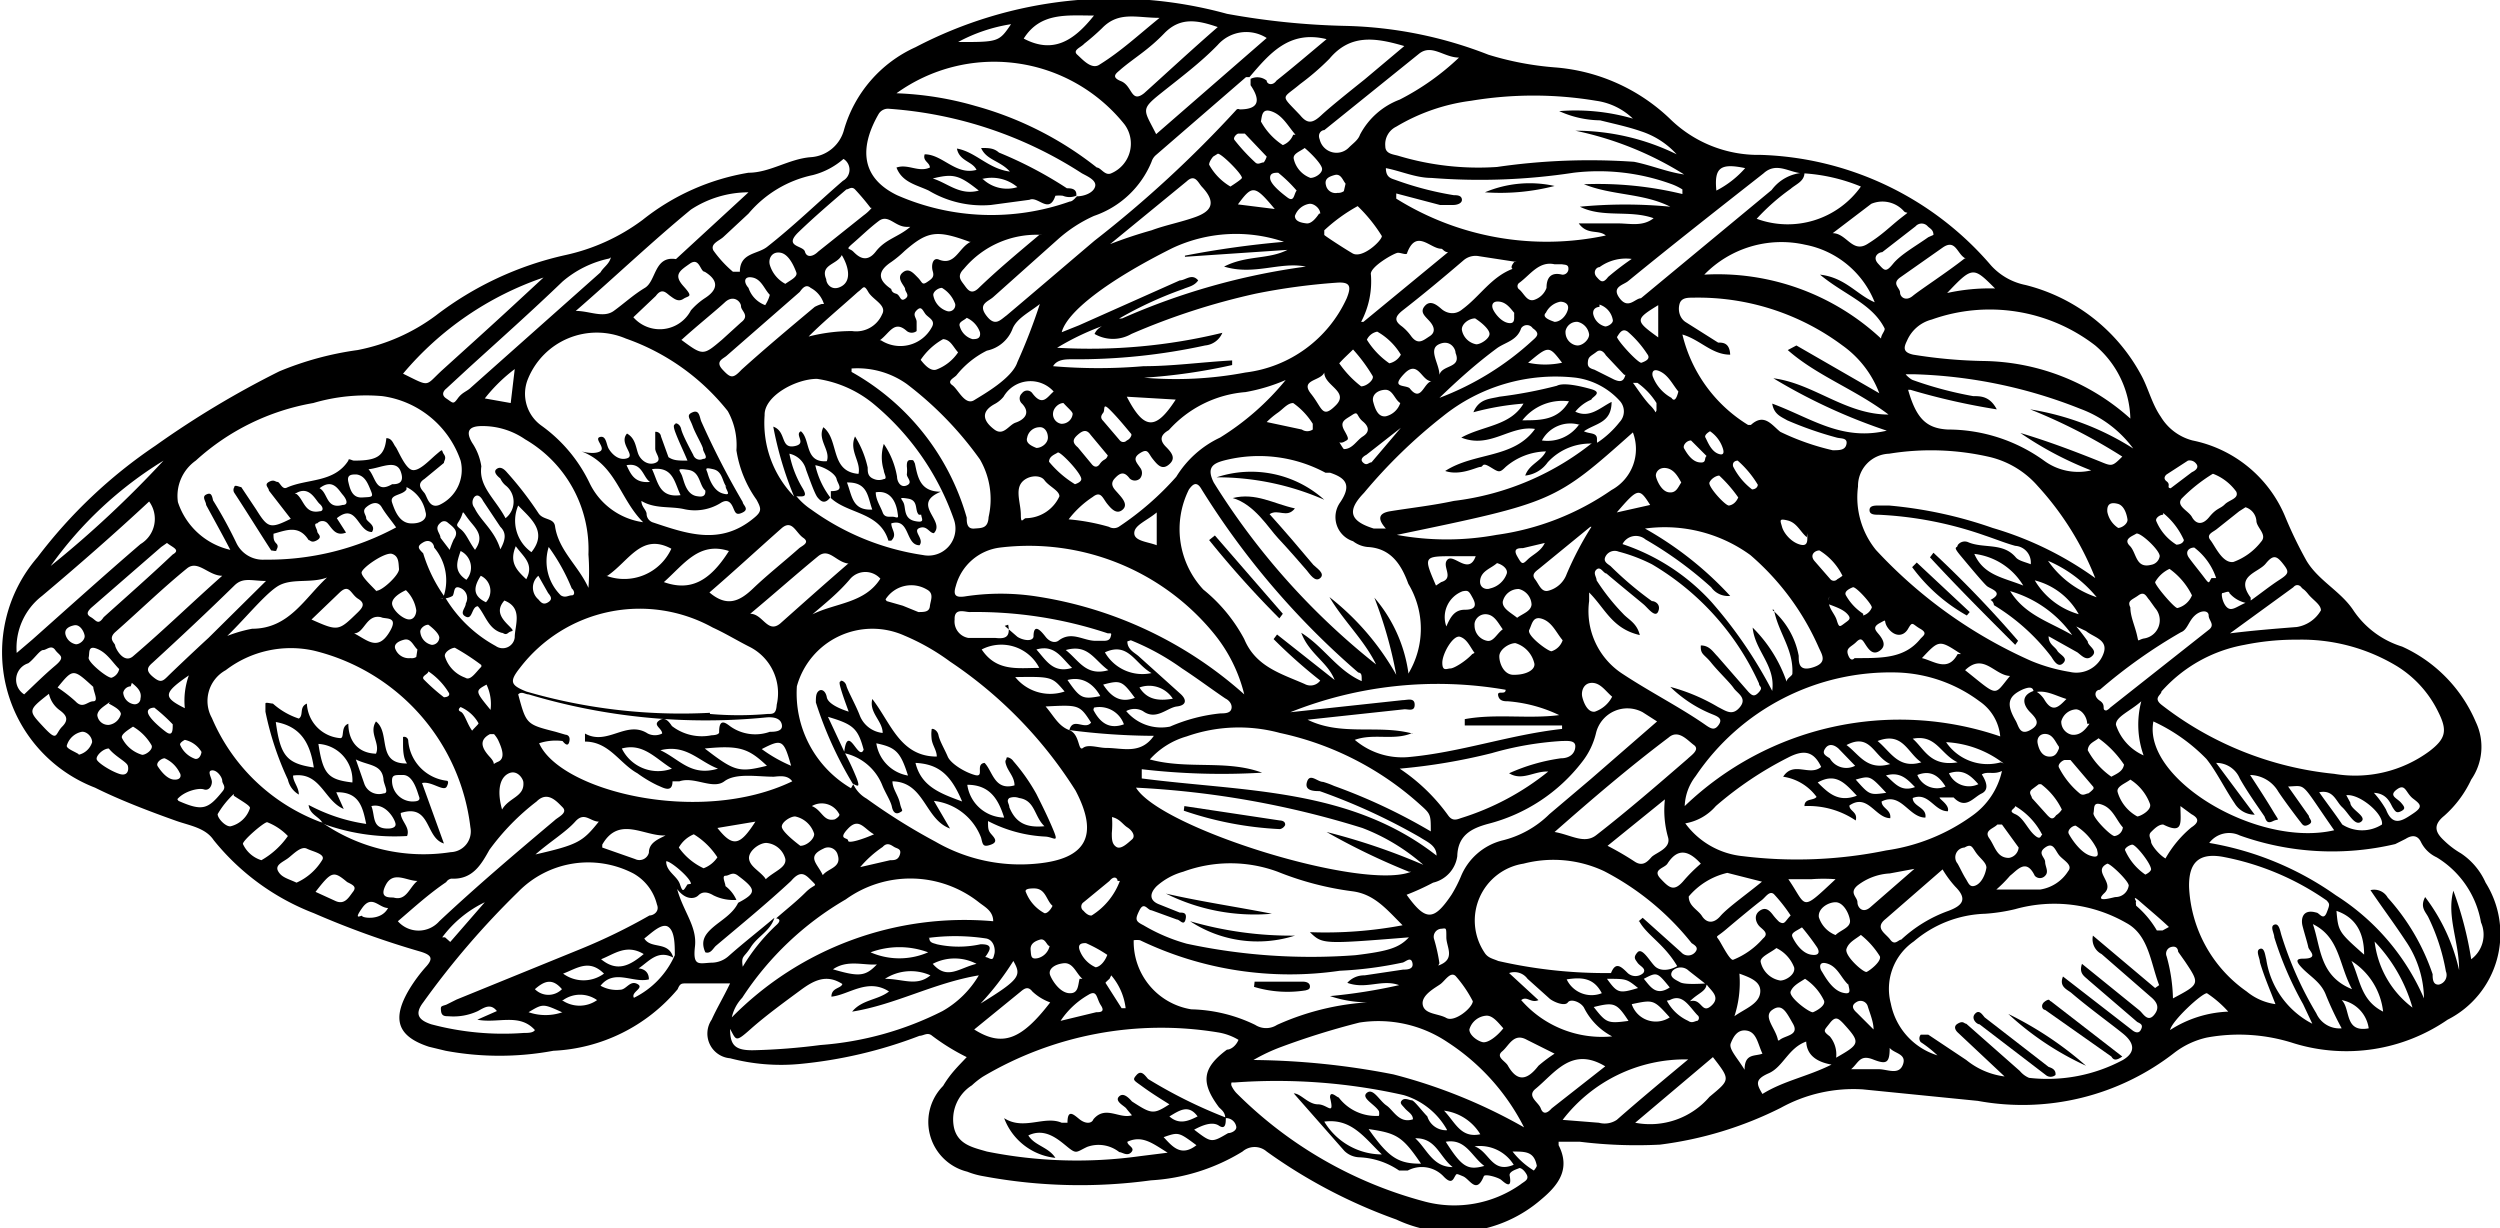 <svg xmlns="http://www.w3.org/2000/svg" viewBox="0 0 43.42 21.33"><g id="Calque_2" data-name="Calque 2"><g id="Calque_1-2" data-name="Calque 1"><path d="M16.79,18.36a3.73,3.73,0,0,1-.6-.37c-.08-.07-.15,0-.22,0a7.86,7.86,0,0,1-2.09.49,3.47,3.47,0,0,1-1.2-.1.43.43,0,0,1-.32-.67c.09-.2.2-.38.32-.63h-.77c-.07,0-.1,0-.14.1a3,3,0,0,1-2.16,1.07,5.11,5.11,0,0,1-1.87,0l-.29-.07c-.55-.18-.65-.48-.34-1a2.66,2.66,0,0,1,.28-.38c.14-.15.11-.21-.08-.27a15.27,15.27,0,0,1-1.86-.67,4.14,4.14,0,0,1-1.74-1.27c-.14-.21-.41-.25-.64-.33-.48-.17-1-.37-1.42-.58a2.52,2.52,0,0,1-1-4A8.59,8.59,0,0,1,2.7,7.74,16.1,16.1,0,0,1,4.85,6.45a5.45,5.45,0,0,1,1.36-.37,3.34,3.34,0,0,0,1.36-.6A5.74,5.74,0,0,1,9.82,4.43a3.48,3.48,0,0,0,1.34-.61A4,4,0,0,1,13,3c.37,0,.7-.24,1.08-.27a.64.64,0,0,0,.58-.48A2.26,2.26,0,0,1,15.9.82,7.42,7.42,0,0,1,21.31.24a13,13,0,0,0,2.07.21,7.25,7.25,0,0,1,2.47.5A5.29,5.29,0,0,0,27,1.17,3.25,3.25,0,0,1,29,2.06a2.19,2.19,0,0,0,1.58.63,5.49,5.49,0,0,1,4,1.92,1.1,1.1,0,0,0,.6.34,3.15,3.15,0,0,1,2,1.55c.13.23.19.51.35.74a.91.91,0,0,0,.55.41A2.22,2.22,0,0,1,39.7,9a7.21,7.21,0,0,0,.36.74c.21.35.6.53.82.87a1.58,1.58,0,0,0,.84.62A2.52,2.52,0,0,1,43,12.54a1,1,0,0,1-.08,1,1.93,1.93,0,0,1-.47.63c-.21.17-.14.3,0,.43a1.48,1.48,0,0,0,.29.22,1.19,1.19,0,0,1,.43.51,1.67,1.67,0,0,1-.66,2.38,3.1,3.1,0,0,1-2.67.41,3.09,3.09,0,0,0-1.51-.1,1.44,1.44,0,0,0-.56.26,4.29,4.29,0,0,1-3.42.84l-2-.2a2.61,2.61,0,0,0-1.42.32,6.47,6.47,0,0,1-2.1.64,8,8,0,0,1-1.39-.05l-.37,0s0,.05,0,.06c.21.41,0,.69-.3.94a2.33,2.33,0,0,1-2.52.35A9.11,9.11,0,0,1,22,20a.32.32,0,0,0-.42,0,3.42,3.42,0,0,1-1.59.5,9.1,9.1,0,0,1-2.9-.07,1.38,1.38,0,0,1-.29-.08.89.89,0,0,1-.42-1.49C16.51,18.64,16.65,18.51,16.79,18.36Zm12.85-1.28c0,.14-.14.16-.29.31.21-.06.2.23.37.08s0-.26-.07-.36a0,0,0,0,1,0,0l-.32-.25a.2.2,0,0,0-.28,0c-.08.11.06.16.13.2S29.48,17.09,29.64,17.08ZM35.32,12c.06,0,.14.08.18.14.15.26.26.13.39,0-.2-.06-.37-.17-.57-.11,0-.12-.1-.09-.18-.06-.27.12-.3.26-.13.55.05.09.07.26.25.16s.12-.19,0-.31S35.09,12.08,35.32,12Zm-16.75.69c.06-.25.27,0,.38-.14-.2-.31-.21-.31-.79-.28.14.16.22.34.41.41s.15.38.24.31.27,0,.4,0c.29,0,.6.12.83-.21A11.68,11.68,0,0,1,18.57,12.68Zm-6.88,3.94c-.27-.14-.42.07-.6.19,0,0,0,0,0,0s.18,0,.18.19c-.28.07-.6-.19-.84.11a.57.57,0,0,0,.34.07c.11,0,.17-.17.3-.1s-.12.14-.06.24a1.5,1.5,0,0,0,.71-.74c0-.18,0-.41-.11-.49s-.29.1-.42.2,0,0,0,0C11.31,16.49,11.6,16.34,11.69,16.62Zm-4-6.23a.88.88,0,0,0-.15-.89c0-.06-.07-.16-.19-.09s-.08.11,0,.19a2.59,2.59,0,0,0,.39.78,2.31,2.31,0,0,0,.87.83.21.21,0,0,0,.33-.15c0-.21.15-.51-.18-.64-.15.17-.06.3.07.43s.06.08,0,.13-.08,0-.12,0c-.23-.07-.28-.31-.41-.46-.11,0-.09.24-.21.18s0-.15,0-.23,0,0,0,0a.19.19,0,0,0-.1-.27c-.12-.05-.09.09-.13.14A.33.33,0,0,1,7.64,10.39ZM31.34,3c0,.15-.15.2-.24.28a3.72,3.72,0,0,0-.59.52,1.56,1.56,0,0,0,1.81-.56,3.1,3.1,0,0,0-1-.23c-.23,0-.46-.21-.69,0-.79.62-1.58,1.24-2.35,1.87-.08.07-.3.1-.15.3s.27,0,.37,0l2.27-1.88A.74.74,0,0,1,31.34,3ZM12.79,15.63a.78.78,0,0,1-.4-.08c-.1-.06-.19-.07-.26,0s-.23.08-.37-.11c.11.4.35.65.31,1s.07.29.28.28a.45.45,0,0,0,.31-.12c.26-.23.53-.44.79-.66-.07.23-.29.32-.41.51s-.17.14-.14.34a3.32,3.32,0,0,1,.58-.72c.07-.06.08-.11,0-.12.17-.15.35-.29.51-.45s.22-.09.11-.2-.19-.2-.36,0c-.42.39-.87.76-1.31,1.13-.05.05-.09.14-.18.11-.09-.2,0-.32.14-.44s.34-.23.43-.42c.32-.17.32-.23,0-.47-.1-.08-.15,0-.22,0s0,.13,0,.18A.61.61,0,0,1,12.79,15.63ZM21.7,1.34s0,0-.06,0L20.08,2.69a.25.25,0,0,0-.08.12,1.66,1.66,0,0,1-1,.94,2.44,2.44,0,0,0-.63.41l-1.12,1c-.09.08-.27.12-.12.32s.24.08.35,0c.51-.43,1-.85,1.53-1.3A20,20,0,0,0,21.48,1.9a.05.05,0,0,1,.05,0c.35,0,.36-.17.19-.42,0,0,0-.07,0-.11A.26.26,0,0,1,22,1.4c0,.06.1.1.17,0,.29-.23.57-.47.87-.72C22.39.52,22.05.93,21.7,1.34Zm-3,2.07c.13,0,.29-.06.32-.17s-.14-.18-.23-.23a7.07,7.07,0,0,0-3.34-1.12.19.19,0,0,0-.19.09c-.3.52-.36,1.08.32,1.41a4.07,4.07,0,0,0,3,.11c.05,0,.09-.06.14-.1Zm.66,2.18a4.5,4.5,0,0,0-1,.45,9.73,9.73,0,0,0,2.87-.26.36.36,0,0,1-.3.22,10.47,10.47,0,0,1-2.31.24c-.11,0-.26,0-.33.12a9.19,9.19,0,0,0,1.57,0c.51,0,1-.07,1.54-.1v.08a9.9,9.9,0,0,1-1.53.22,6.47,6.47,0,0,0,1.76-.09,2.23,2.23,0,0,0,1.76-1.29c.08-.2.07-.29-.18-.27a11,11,0,0,0-1.4.19,11.84,11.84,0,0,0-2.16.7.64.64,0,0,1-.64,0c.07-.16.25-.16.34-.27a.68.68,0,0,0,.14,0,11.75,11.75,0,0,1,3.19-.9c-.45-.09-.9.16-1.42,0,.39-.2.77-.12,1.1-.29l-1.78.12V4.44a16.54,16.54,0,0,1,1.72-.24,2.6,2.6,0,0,0-1.94.11c-1.14.57-1.83,1.11-1.92,1.46l.3-.12,1.75-.78c.1,0,.21-.13.32,0-.07.1-.17.11-.26.15A6.64,6.64,0,0,0,19.34,5.59Zm-5.55,3,0,0a1.16,1.16,0,0,0,.28.26,4.41,4.41,0,0,0,1.94.79.47.47,0,0,0,.54-.61,4.56,4.56,0,0,0-1.38-2,2,2,0,0,0-1-.45c-.37,0-.92.3-.91.63A1.83,1.83,0,0,0,13.79,8.62Zm13.93-.9a1.66,1.66,0,0,0,.39-.36.27.27,0,0,0,0-.37,1.26,1.26,0,0,0-.76-.4,3.12,3.12,0,0,0-2.31.67,9.08,9.08,0,0,0-1.37,1.33c-.3.31-.25.49.17.62l.21,0c-.17-.19-.1-.27.07-.3.37-.06.74-.1,1.11-.18a4.77,4.77,0,0,0,2.48-1.07ZM21.29,19.41c0,.09,0,.22-.12.14s-.3,0-.43.07c.3.23.3.23.59.06.06,0,.16-.05.14-.12a.18.18,0,0,0-.19-.14c0-.1-.06-.14-.11-.19-.32-.43-.29-.68.14-1,.07,0,.16-.07.2-.17a1,1,0,0,0-.36-.13,6.07,6.07,0,0,0-4.08.77,1.39,1.39,0,0,0-.19.15.7.7,0,0,0-.31.74c.07.29.33.34.57.41a7.92,7.92,0,0,0,2.66.08l.48-.06c-.26-.16-.44-.31-.7-.19,0,.07.14.1.07.18s-.16,0-.21,0a.58.58,0,0,0-.56-.09c-.19.09-.18.13-.34,0s-.39-.34-.68-.2c.11.18.35.2.47.39a1.07,1.07,0,0,1-.89-.69c.34.22.7-.05,1,.08,0,0,.1,0,.1,0,0-.25.11-.14.21-.06s.21.08.24,0c.21-.25.45,0,.67-.07,0,0,0,0,0,0s-.07-.08-.1-.12-.2-.12-.13-.2.16,0,.23.08c.34.22.37.23.65.05-.16-.1-.32-.2-.47-.31s-.18-.11-.1-.2.14,0,.2.07A8.37,8.37,0,0,0,21.29,19.41ZM5.6,14.29h0a3.09,3.09,0,0,0,2.23.51.36.36,0,0,0,.34-.43,3.59,3.59,0,0,0-2.72-3.07,1.86,1.86,0,0,0-1.53.34.61.61,0,0,0-.24.83A3.32,3.32,0,0,0,5.6,14.29Zm9.22-.67a.55.55,0,0,0,.23.25,10.51,10.51,0,0,0,1.2.75A2.94,2.94,0,0,0,18,15c.87-.08,1.09-.49.68-1.27v0a7.51,7.51,0,0,0-2.18-2.24,3.84,3.84,0,0,0-.79-.45,1.36,1.36,0,0,0-1.87.88,1.91,1.91,0,0,0,.94,1.77Zm20,5.08L34,17.93s-.1-.09,0-.15.11,0,.15,0l.93.82a.42.42,0,0,0,.16.12,2.78,2.78,0,0,0,1.63-.31c.22-.13.21-.29,0-.46s-.61-.46-.9-.71c-.08-.06-.21-.11-.14-.28l1.2.93s.1.09.15,0,0-.11-.06-.14l-.85-.73c-.06-.06-.17-.11-.11-.28l1,.81c.06.05.14.21.25.08s.05-.23-.06-.32l-.85-.74a.29.29,0,0,1-.15-.32l1.08.91.07-.05c-.15-.39-.18-.87-.57-1.08A2.51,2.51,0,0,0,35,15.79a3.12,3.12,0,0,1-.52.08,2,2,0,0,0-1.24.48,1,1,0,0,0-.4,1.08,1.18,1.18,0,0,0,.81.9,2.09,2.09,0,0,0-.29-.23.1.1,0,0,1,0-.13s.09,0,.13,0l.66.44A1.32,1.32,0,0,0,34.85,18.7Zm5-7.59a4.46,4.46,0,0,0-.84.09,2.52,2.52,0,0,0-1.44.81c0,.06-.15.11,0,.23a5.82,5.82,0,0,0,3,1.2,2.17,2.17,0,0,0,1.65-.39c.29-.22.32-.36.16-.68a1.92,1.92,0,0,0-.72-.8A3.2,3.2,0,0,0,39.9,11.11ZM6.71,7.61c.1,0,.12.1.16.15s.16.36.28.4.3-.16.43-.27.08-.07.13,0,0,.11,0,.15l-.34.28c-.14.09-.05.18,0,.24s.08.28.26.21A.67.67,0,0,0,8,8,1.68,1.68,0,0,0,6.64,6.88,3.24,3.24,0,0,0,5.44,7,4.06,4.06,0,0,0,3.4,8a.75.75,0,0,0-.31.72A1.25,1.25,0,0,0,4,9.55c-.14-.27-.28-.52-.42-.78,0-.06-.08-.14,0-.18s.1,0,.12.1a7.83,7.83,0,0,1,.41.75.51.51,0,0,0,.49.28,4.69,4.69,0,0,0,2.28-.56c-.09-.13-.18-.23-.25-.35s-.19-.07-.27,0,0,.13,0,.19.18.12.1.24c-.25,0-.26-.52-.61-.24l.16.25c-.18.07-.24-.07-.32-.16a.12.12,0,0,0-.18,0c-.08,0,0,.1,0,.14s.1.09,0,.15-.12,0-.15,0c-.17-.27-.39-.17-.61-.11,0,.08,0,.12.05.17s0,.1,0,.12-.07,0-.09,0c-.22-.34-.43-.68-.64-1a.09.09,0,0,1,0-.1c0-.05.09,0,.12,0l.26.39c.2.32.24.34.6.16l-.38-.49c0-.05-.09-.1,0-.15s.11,0,.15,0,.08.14.16.1c.35-.16.82-.08,1.07-.47,0-.05.06,0,.1,0C6.54,8,6.68,7.93,6.71,7.61ZM35.27,9.8A.29.29,0,0,0,35,9.48c-.18-.05-.35-.12-.53-.18a6.46,6.46,0,0,0-1.84-.36c-.07,0-.16,0-.16-.08s.09-.08.16-.08h.18a7.42,7.42,0,0,1,1.8.39,5.87,5.87,0,0,1,1.78.87,5.17,5.17,0,0,0-1-1.6,1.6,1.6,0,0,0-.82-.5,4.53,4.53,0,0,0-1.76-.06.56.56,0,0,0-.54.57,1.45,1.45,0,0,0,.31,1.1,8.2,8.2,0,0,0,2.7,1.93,3,3,0,0,0,.67.19.5.5,0,0,0,.58-.31c.1-.25-.17-.29-.3-.4l-.17-.08a3.15,3.15,0,0,1,.2.26c0,.08.18.15.08.25s-.18,0-.26-.06l-.5-.28c0,.14.11.18.15.25s.19.12.11.21-.15,0-.21-.1a3.59,3.59,0,0,0-1-.9s0-.06-.06-.09c.25-.13,0-.19-.06-.24s-.31-.35-.46-.53S34,9.53,34,9.47a.15.15,0,0,1,.19-.05c.27.11.6,0,.82.26C35.06,9.74,35.17,9.76,35.27,9.8ZM11.94,8c-.07-.17-.15-.33-.21-.49s0-.13,0-.15.08,0,.1.09.13.3.21.45a.12.12,0,0,0,.17.07c.11,0,0-.12,0-.17s-.13-.26-.18-.4-.12-.19,0-.24.12.09.15.16a14.21,14.21,0,0,0,.72,1.4c0,.05.12.12,0,.18s-.13,0-.17-.09-.1-.15-.22-.07a.85.85,0,0,1-.64.1c-.24-.05-.5,0-.73-.14,0,.1.08.15.09.22a.16.16,0,0,0,.1.15c.6.2,1.18.41,1.76-.07.15-.12.13-.17.05-.32a2,2,0,0,1-.35-.86,1.21,1.21,0,0,0-.15-.68,3.91,3.91,0,0,0-1.77-1.26,1.29,1.29,0,0,0-1.7.7.68.68,0,0,0,.23.81,2.62,2.62,0,0,1,.84,1,1.22,1.22,0,0,0,.93.68c-.41-.41-.47-1-1.07-1.23,0,0,0,0,0,0s.21.06.32,0-.11-.22,0-.25.11.13.15.2.16.22.32.17-.15-.26,0-.43c.14.08.15.22.19.34s.17.22.3.17,0-.16,0-.25,0-.11,0-.17,0-.1,0-.12a.09.09,0,0,1,.1.08l.13.36C11.7,8,11.78,8,11.94,8Zm.39,4.4a5.76,5.76,0,0,0,1,0c.1,0,.15,0,.16-.16a.9.9,0,0,0-.46-1c-.22-.11-.43-.24-.65-.34a2.62,2.62,0,0,0-3.35.7c-.19.24-.16.3.11.41A9.61,9.61,0,0,0,12.33,12.38Zm12.13-.7a1.51,1.51,0,0,0,0-1.56c-.12-.33-.3-.62-.71-.64a.49.49,0,0,1-.25-.1.44.44,0,0,1-.22-.68c.2-.3.09-.42-.18-.51l-.08,0A2.44,2.44,0,0,0,21.25,8c-.18.05-.3.12-.17.38a12.34,12.34,0,0,0,2.82,3.16c-.21-.43-.57-.76-.81-1.17a4.54,4.54,0,0,1,1.16,1.35,7.37,7.37,0,0,0-.38-1.34A2.55,2.55,0,0,1,24.46,11.68Zm4,4.3.07-.06.67.6a.16.16,0,0,0,.24,0c.07-.08,0-.12-.06-.16a4.7,4.7,0,0,0-1.52-1.25A2.07,2.07,0,0,0,26.46,15a1,1,0,0,0-.68,1.54c.06.1.15.11.24.15a8.35,8.35,0,0,0,1.8.21c.05,0,.15,0,.16,0,.08-.2.17-.12.29,0a.2.2,0,0,0,.27,0c.06-.08-.06-.12-.1-.18s-.08-.09,0-.18.21.15.3.24.25.08.39,0C28.9,16.39,28.61,16.25,28.47,16Zm4.34-8.51a9.82,9.82,0,0,1-2-.92c.7.09,1.25.63,2,.63-.58-.44-1.24-.67-1.75-1.12L31.2,6l1.44.83A1.8,1.8,0,0,0,32,6a4.2,4.2,0,0,0-2.6-.83c-.09,0-.2,0-.23.11s0,.24.1.31l.57.36c.08,0,.2,0,.21.21-.32,0-.52-.26-.83-.35a2.53,2.53,0,0,0,1.14,1.57l.05,0c.23-.21.36,0,.51.12a4.28,4.28,0,0,0,.91.32c.12,0,.22,0,.24-.11s-.1-.09-.17-.11a6.24,6.24,0,0,1-.86-.3c-.1-.06-.23-.1-.26-.29C31.46,7.26,32,7.68,32.81,7.47ZM8.63,17.56c-.11-.14-.22-.06-.33,0a1,1,0,0,1-.51.09c-.06,0-.12,0-.13-.09s0-.08.09-.11l.18-.09,2.16-.88a10.07,10.07,0,0,0,1.19-.58c.07,0,.18-.07.13-.19a.85.85,0,0,0-.41-.54,1.7,1.7,0,0,0-2,.32,14.4,14.4,0,0,0-1.65,1.92c-.16.21-.07.31.14.38a4.85,4.85,0,0,0,1.61.15c.07,0,.16,0,.19-.05-.27-.3-.64-.11-1-.18ZM29.27,14.3a1.41,1.41,0,0,0,1,.57,7.7,7.7,0,0,0,2.49-.1,3.36,3.36,0,0,0,1.49-.6,1.29,1.29,0,0,0,.52-.78c-.14.07-.25,0-.35.06q.16.25,0,.33c-.15.07-.28.29-.49.07,0,0-.16,0-.23,0s.17.12.13.24c-.24,0-.33-.34-.61-.23,0,.15.25.16.22.34-.29,0-.42-.45-.76-.28,0,.12.17.14.15.29-.26,0-.39-.44-.71-.22,0,.1.15.11.11.26a1.47,1.47,0,0,0-.89-.25c0-.14.16-.09.21-.16a.88.88,0,0,0-.58-.35c.18-.28.46,0,.66-.17-.14-.3-.33-.29-.58-.16A6.16,6.16,0,0,0,29.8,14,.9.9,0,0,1,29.27,14.3Zm-4.91,1.77c-.28-.28-.49-.54-.87-.59a5.3,5.3,0,0,1-1.3-.34,2.37,2.37,0,0,0-1.64,0,1.15,1.15,0,0,0-.46.25c-.12.12-.14.25.05.32l.35.14c.06,0,.13,0,.1.12s-.1,0-.15,0L20,15.81c-.07,0-.13-.16-.21,0s-.07.19.07.26a3.08,3.08,0,0,0,.75.32,10.29,10.29,0,0,0,2.93.2c.58-.07.76-.13.93-.31-1.5.12-1.5.12-1.72-.09A7.24,7.24,0,0,0,24.36,16.07Zm3.24-5.78,0,.15a1.3,1.3,0,0,0,.59,1.27c.47.31,1,.58,1.43.88.1.07.16.1.23,0s0-.14-.1-.18a2.24,2.24,0,0,1-.74-.48,3.29,3.29,0,0,1,.83.35c.14.07.25.16.38,0s-.05-.24-.11-.33-.27-.29-.39-.44-.19-.14-.18-.3c.15,0,.21.11.29.19l.54.62c.06.06.1.09.18,0s0-.09,0-.15a4.61,4.61,0,0,0-1.86-2.07,2.89,2.89,0,0,0-.58-.22.18.18,0,0,0-.21.06c-.07.1,0,.14.07.19a6,6,0,0,0,.72.61c.06,0,.16.06.11.18s-.18-.06-.25-.12-.44-.36-.65-.54c-.05,0-.1-.13-.17-.07s0,.13,0,.19a3.66,3.66,0,0,0,.46.58c.09.1.24.16.29.37C28,10.92,27.88,10.57,27.6,10.29Zm.76-8.23a1.15,1.15,0,0,0-.64-.31,6.59,6.59,0,0,0-2.17,0,3.36,3.36,0,0,0-1.3.45.34.34,0,0,0-.19.34c0,.14.15.14.24.17A4.82,4.82,0,0,0,26,2.9a11.16,11.16,0,0,1,2.38-.09c.3.06.58.18.87.22a5.77,5.77,0,0,0-1.89-.76,4,4,0,0,1,1.76.41,1.43,1.43,0,0,0-.62-.4c-.23-.08-.47-.13-.71-.19a1.77,1.77,0,0,1-.71-.16A3.57,3.57,0,0,1,28.36,2.06Zm11.8,15.72L40,17.44a6,6,0,0,1-.5-1.16c0-.07-.08-.19,0-.22s.1.1.12.17a6.23,6.23,0,0,0,.61,1.37.44.44,0,0,0,.44.26,5.81,5.81,0,0,1-.27-.57c-.08-.22-.26-.32-.4-.46s-.12-.18,0-.18c.29,0,.1-.14.09-.2s-.07-.25-.1-.37,0-.3.24-.23c.05,0,.12.15.18,0s.05-.15,0-.21a4.67,4.67,0,0,0-1.81-.76c-.41-.07-.59.1-.58.53a2.34,2.34,0,0,0,1,1.81,1,1,0,0,0,.5.22c-.1-.26-.2-.49-.27-.73,0-.07-.08-.2,0-.23s.09.11.11.18A1.51,1.51,0,0,0,40.16,17.78ZM21.61,12.06A2.67,2.67,0,0,0,21.08,11a4.15,4.15,0,0,0-3.71-1.49.91.91,0,0,0-.77.67c-.05.16,0,.2.15.18a4.09,4.09,0,0,1,1.26,0A7,7,0,0,1,21.61,12.06Zm21.31,4.6a.53.53,0,0,0,.17-.64,1.65,1.65,0,0,0-.77-1.13.57.57,0,0,1-.27-.26c-.06-.13-.16-.13-.27-.06l-.18.09a4.77,4.77,0,0,1-2.7-.15.43.43,0,0,0-.53.13,5.36,5.36,0,0,1,2.2.91,4,4,0,0,1,1.53,1.79,1.82,1.82,0,0,0-.32-1c-.19-.29-.4-.57-.61-.88a.27.27,0,0,1,.3.13,3.8,3.8,0,0,1,.78,1.33c0,.07,0,.19.11.18a.17.17,0,0,0,.12-.23,3.53,3.53,0,0,0-.31-.95c-.05-.09-.14-.17-.05-.34a3.3,3.3,0,0,1,.59,1.27c0-.5-.22-.93-.1-1.38A6.18,6.18,0,0,1,42.92,16.66ZM29.26,14a5.39,5.39,0,0,1,5.48-1.21.83.83,0,0,0-.36-.61,2.52,2.52,0,0,0-1.42-.5,4.08,4.08,0,0,0-3.51,1.8A.9.9,0,0,0,29.26,14Zm-9.43-.64,0,.16c1.76.23,3.61.16,5.12,1.34,0-.18-.17-.24-.29-.32a10.57,10.57,0,0,0-1.74-.8c-.09,0-.27,0-.22-.16s.18,0,.28,0a1.46,1.46,0,0,1,.19.07,9.88,9.88,0,0,1,1.68.79c0-.29,0-.3-.18-.46a5.28,5.28,0,0,0-2.44-1.25,2.72,2.72,0,0,0-1.62.06,1.36,1.36,0,0,0-.64.4c.66.18,1.33,0,1.95.23A11.94,11.94,0,0,1,19.83,13.36Zm8.06-9.27c-.13-.11-.32,0-.47-.21.26,0,.47,0,.68,0s.43.06.62-.09c-.42-.15-.88,0-1.28-.2a8.23,8.23,0,0,1,1.57,0c-.48-.24-1-.19-1.5-.39a6.21,6.21,0,0,1,1.71.17c0-.05,0-.07,0-.08a1,1,0,0,0-.21-.1A3.69,3.69,0,0,0,27.33,3a10.74,10.74,0,0,1-2.47.09c-.27,0-.53-.12-.79-.17,0,.17.1.18.18.21a5.56,5.56,0,0,0,1,.26c.05,0,.13,0,.14.07s-.08.1-.15.1l-.23,0-.76-.2,0,.09A4.93,4.93,0,0,0,27.89,4.09ZM15.57,1.62a5.61,5.61,0,0,1,1.37.22,5.93,5.93,0,0,1,2.11,1.07c.07,0,.14.15.25.1a.56.56,0,0,0,.23-.85A2.9,2.9,0,0,0,15.57,1.62Zm9.56,18a1.28,1.28,0,0,0-.75-.6,10,10,0,0,0-2.93-.22s0,0-.06,0a.08.08,0,0,0,0,.06.5.5,0,0,0,.08.12,7.25,7.25,0,0,0,3.28,1.89,2,2,0,0,0,1.66-.3c.06-.05.16-.08.1-.18s-.12-.11-.13-.1-.18.05-.16.13c.05.26-.1.11-.15.07s-.28-.11-.3-.06c-.13.32-.24.05-.36,0s-.11-.05-.14,0-.06.15-.2,0a.52.52,0,0,0-.62-.1c-.06,0-.11,0-.15,0a1.32,1.32,0,0,0-.69-.23.39.39,0,0,1-.26-.11l-.88-1c.12,0,.25.19.42.19s.29.22.21-.12c0-.13.12,0,.15,0a.81.81,0,0,0,.7.32.2.2,0,0,0,0-.08c-.07-.12-.32-.23-.21-.32s.22.14.34.22.22.32.46.24c0-.09-.09-.13-.14-.19s-.1-.09-.05-.14.13,0,.17,0,.18.19.27.28A.34.34,0,0,0,25.13,19.63Zm-1.48-7.8c0-.1,0-.13-.06-.14A13.86,13.86,0,0,1,20.87,8.5c-.09-.16-.16-.08-.22,0a1.54,1.54,0,0,0,.25,1.74,2.79,2.79,0,0,1,.71.86c.2.48.64.6,1.05.78a.21.21,0,0,0,.27-.06,9.25,9.25,0,0,1-.81-.72l.06-.08,1,.79c-.12-.31-.44-.45-.58-.82C23,11.24,23.22,11.64,23.65,11.83Zm.88.91c-.32.14-.67,0-1,.12a1.27,1.27,0,0,0,.92.3c.91-.08,1.77-.39,2.68-.49V12.6H25.44v-.11c.54-.1,1.1,0,1.64-.07a2.51,2.51,0,0,0-.89-.24c-.06,0-.15,0-.17-.1s.13,0,.13-.1a6.9,6.9,0,0,0-3.74.39l1.95-.21c.08,0,.21-.05.21.08s-.12.07-.19.08l-1.67.18C23.3,12.79,23.93,12.58,24.53,12.74Zm-15.17.17c.35.83,2.78,1.45,4.4.67-.08-.11-.21-.09-.32-.08-.29,0-.66-.07-.86.08s-.52-.09-.78,0c0,0-.11,0-.12,0,0,.22-.18.1-.26.07a2.16,2.16,0,0,1-.35-.21c-.31-.17-.49-.55-.91-.55l0-.14c.39.22.72-.24,1.09,0a.28.28,0,0,0,.25,0c0-.09-.16-.14-.06-.22s.17,0,.23.09a.85.85,0,0,0,.69.16s.14,0,.13-.06c0-.26.13-.14.2-.09a.75.75,0,0,0,.68.09c.07,0,.23,0,.21-.12s-.15-.14-.27-.13a10.7,10.7,0,0,1-4.13-.4c-.06,0-.12-.06-.18,0,.14.52.14.52.65.65l.17.05s.09,0,.07.11-.08.05-.12,0A.92.92,0,0,0,9.36,12.91ZM37,7.27A1.72,1.72,0,0,0,36.39,6a3,3,0,0,0-2.84-.45.64.64,0,0,0-.43.37c-.06.12-.07.2.11.24a8.52,8.52,0,0,0,1.23.11A3.89,3.89,0,0,1,37,7.27Zm-6.22,3.32a1.39,1.39,0,0,1,.46.8c0,.12,0,.28.25.2s.16-.21.1-.34A4.5,4.5,0,0,0,30.4,9.64a2.53,2.53,0,0,0-1.83-.46,6,6,0,0,1,1.48,1.17.36.36,0,0,1-.33-.15,6.65,6.65,0,0,0-1.14-.83.26.26,0,0,0-.4.08,3.65,3.65,0,0,1,1.54,1A7.74,7.74,0,0,1,30.78,12c.06-.45-.3-.69-.34-1.1a2.44,2.44,0,0,1,.59.94c0-.06.1-.1.1-.14C31.15,11.27,30.89,11,30.81,10.59ZM23.4,17.07a.39.39,0,0,1,.3-.13l.67-.1c.06,0,.19,0,.16-.12s-.13,0-.18,0a6.65,6.65,0,0,1-1.08.14,6,6,0,0,1-3.47-.53.35.35,0,0,0-.11,0,1.19,1.19,0,0,0,1,1.2,2.67,2.67,0,0,1,1.11.27.35.35,0,0,0,.38,0,4.52,4.52,0,0,1,1.77-.4,2.05,2.05,0,0,1-.85-.1,9.38,9.38,0,0,0,1.2-.19C24,17,23.73,17.19,23.4,17.07Zm3.07,2.51a3.82,3.82,0,0,0-1.33-1.48,2.15,2.15,0,0,0-1.53-.34,13.15,13.15,0,0,0-1.35.42,3.12,3.12,0,0,0-.49.23,13.18,13.18,0,0,1,2.43.25A9.25,9.25,0,0,1,26.47,19.58Zm-2-4.44a11.78,11.78,0,0,1-1.43-.69,11.08,11.08,0,0,1,1.68.57,3.49,3.49,0,0,0-1.06-.64,15.82,15.82,0,0,0-3.93-.7C20.16,14.39,23.68,15.48,24.51,15.14Zm8.67-8.37c.14.49.31.67.69.69A2.86,2.86,0,0,1,35.5,8a1,1,0,0,0,.82.17,6,6,0,0,1-1.23-.65c.47.14.92.31,1.37.49.22.09.22.1.4-.08a9.66,9.66,0,0,0-1.6-.82,4.71,4.71,0,0,1,1.79.68,2,2,0,0,0-.92-.69,8.43,8.43,0,0,0-2.89-.6c-.06,0-.13,0-.14,0s.07.08.12.1a6.51,6.51,0,0,0,1.05.28c.13,0,.29,0,.41.23A11.73,11.73,0,0,1,33.18,6.77ZM12.71,17.67A5.67,5.67,0,0,1,17.25,16c0-.18-.15-.25-.25-.33a1.92,1.92,0,0,0-2.31-.05,5.36,5.36,0,0,0-1.8,1.71A.72.72,0,0,0,12.71,17.67ZM17,16.94c-.78.13-1.45.51-2.2.63.17-.21.45-.2.64-.35-.37-.24-.7.06-1,.09,0-.16.17-.14.19-.22-.28-.18-.5-.06-.73.11s-.59.43-.86.67-.25.2-.36,0c0,.29.09.38.43.37a10.94,10.94,0,0,0,1.14-.09,5.6,5.6,0,0,0,2.12-.59A1.71,1.71,0,0,0,17,16.94ZM8.78,9a.36.36,0,0,0,0-.57.34.34,0,0,1-.09-.12s-.14-.1-.07-.16.14,0,.19.06a5.94,5.94,0,0,1,.54.7c.08.13.27.08.29.23.06.42.41.69.58,1.07a3.82,3.82,0,0,0,0-.58,2.21,2.21,0,0,0-1.1-2,1.3,1.3,0,0,0-.75-.23c-.2,0-.3.07-.17.29a1,1,0,0,1,.16.41C8.31,8.45,8.6,8.66,8.78,9ZM22.33,6.6a3.11,3.11,0,0,1-.7.21,2,2,0,0,0-1.33.66l0,0c-.14.08-.17.17-.05.29s.17.21.05.31-.2,0-.28-.1-.08-.19-.22-.1-.06.16,0,.25a.15.15,0,0,1,0,.19.13.13,0,0,1-.18,0c-.09-.12-.16-.11-.26,0s0,.19.06.26.18.19.08.28-.19,0-.27-.1-.11-.23-.25-.12a1.7,1.7,0,0,0-.42.39,3.63,3.63,0,0,1,.7.13.17.17,0,0,0,.17,0,5.09,5.09,0,0,0,1-.87,1.78,1.78,0,0,1,.76-.68A4.59,4.59,0,0,0,22.33,6.6Zm3.88,6.83a3.29,3.29,0,0,1,.9-.26c.17,0,.25-.1.25-.21s-.15-.09-.24-.09a5.58,5.58,0,0,0-1.21.21,10.24,10.24,0,0,1-1.6.27,3.26,3.26,0,0,1,.84.81c.07.1.14.08.22.05a4.57,4.57,0,0,0,1.52-.81C26.64,13.39,26.44,13.57,26.21,13.43Zm-1.78,2.11c.33.46.47.46.78,0a2.29,2.29,0,0,0,.16-.31,1.06,1.06,0,0,1,.71-.63,1.75,1.75,0,0,0,.83-.46l.72-.61,1.15-1-.25-.16a.56.56,0,0,0-.81.36,1.29,1.29,0,0,1-.24.5,3,3,0,0,1-1.64,1.08c-.29.08-.52.2-.53.56a.55.55,0,0,1-.42.46A4.21,4.21,0,0,1,24.43,15.54ZM32.56,5.25a1.63,1.63,0,0,0-1.21-1,1.87,1.87,0,0,0-1.75.52,4.16,4.16,0,0,1,3.07,1.11c0-.07.08-.14.06-.18-.22-.43-.7-.58-1.12-.93C32.05,4.82,32.25,5.12,32.56,5.25Zm6.52,8.21c.15.23.28.43.4.63s.1.12,0,.17-.12,0-.15-.08c-.15-.22-.3-.43-.43-.66a.44.44,0,0,0-.41-.27l.67.9a.41.41,0,0,1-.35-.2c-.17-.25-.32-.56-.49-.77a3.08,3.08,0,0,0-.92-.65c-.19,1,1.81,2.2,3.14,1.89-.6-.86-.47-.77-.8-.76l.36.51c0,.05.09.1,0,.15s-.11,0-.15-.05-.26-.34-.38-.52A.58.58,0,0,0,39.08,13.46ZM24.26,9.29a4.79,4.79,0,0,0,1.73,0,4.6,4.6,0,0,0,2-.78.81.81,0,0,0,.37-1C27,8.72,27,8.72,24.26,9.29ZM14.79,6.4s0,.06,0,.06a4.22,4.22,0,0,1,2,2.53c0,.08,0,.2.13.19s.24,0,.25-.2a1.38,1.38,0,0,0-.15-1,6.07,6.07,0,0,0-1.27-1.31A1.48,1.48,0,0,0,14.79,6.4ZM10,5.4c.24,0,.48.13.66,0S11,5.12,11.2,5s.16-.56.54-.5L13,3.34a1.83,1.83,0,0,0-1,.3C11.32,4.2,10.68,4.81,10,5.4ZM.29,11.34l.27-.23C1.19,10.55,1.8,10,2.44,9.45a.51.51,0,0,0,.15-.74C2,9.26,1.36,9.82.73,10.35A1.14,1.14,0,0,0,.29,11.34ZM14.65,2.76a1.3,1.3,0,0,1-.53.28A2,2,0,0,0,13,3.71l-.43.4c-.07.07-.24.12-.18.24a2,2,0,0,0,.34.37s.12,0,.12,0c0-.33.3-.3.47-.43.46-.36.88-.77,1.32-1.15A.22.22,0,0,0,14.65,2.76ZM6.91,16a.48.48,0,0,0,.72,0c.64-.6,1.31-1.17,2-1.75.06-.06.24-.13.14-.23s-.26-.29-.45-.1a4.09,4.09,0,0,0-.82.84c-.14.25-.29.52-.66.5a.13.13,0,0,0-.09.06C7.44,15.53,7.18,15.77,6.91,16ZM27,14.45c.29.05.52.22.73.05.54-.42,1.06-.87,1.58-1.32.06-.06.22-.16.11-.24s-.27-.28-.44-.13C28.29,13.33,27.66,13.87,27,14.45ZM24.39.8c-.51-.15-.94-.21-1.3.22a4.36,4.36,0,0,1-.51.44c-.32.27-.35.17,0,.54.13.16.22.14.37,0s.5-.42.75-.62Zm.95.2c-.26,0-.47-.24-.69-.07L23,2.26c-.05,0-.12.06-.08.16a.3.3,0,0,0,.51.14c.07-.07.16-.13.19-.22a1.29,1.29,0,0,1,.69-.61A4.39,4.39,0,0,0,25.34,1Zm1,3.55-.65-.1a.32.32,0,0,0-.27.07c-.35.3-.71.6-1.07.88-.12.1-.14.17,0,.27a.85.85,0,0,1,.16.17c.12.16.21.07.32,0s.08-.17,0-.26-.18-.16-.08-.27.22,0,.29.06.22.12.36,0c.3-.22.5-.56.87-.7C26.24,4.65,26.25,4.61,26.3,4.55ZM3.86,10c-.24,0-.42-.28-.61-.13-.43.35-.83.74-1.25,1.11-.13.12,0,.19,0,.23s.15.34.32.18C2.87,10.92,3.34,10.46,3.86,10ZM20.08,2.33,22,.66a.66.66,0,0,0-.85.12c-.3.31-.65.57-1,.85S19.87,1.91,20.08,2.33ZM29.32,18.4a2.68,2.68,0,0,0-2.18,1.05l.63.05a.38.38,0,0,0,.31-.05C28.49,19.09,28.9,18.75,29.32,18.4ZM7,6.49c.49.24.37.22.69-.07s.82-.74,1.22-1.11l.53-.49A5.51,5.51,0,0,0,7,6.49Zm3.58-2a1.82,1.82,0,0,0-.81.4c-.53.51-1.08,1-1.63,1.5l-.39.36s-.12.09,0,.17.12.11.2,0,.16-.12.23-.19l2.25-2C10.48,4.64,10.58,4.59,10.61,4.47Zm9,6.65c0,.15.14.2.21.27l.7.63c.13.11.12.21-.05.23s-.36.25-.59.08a.3.3,0,0,0-.29,0,.79.79,0,0,0,.76.27,2.93,2.93,0,0,1,.88-.23c.06,0,.15,0,.18-.06s0-.15-.1-.2c-.25-.17-.49-.35-.75-.52A4.23,4.23,0,0,0,19.64,11.12Zm-2.13-.27.22.19c.09.06.26.09.28,0,0-.26.14-.09.21,0s.16.11.22.07c.23-.18.43,0,.65,0h.12c.06,0,.12,0,.14-.07S19.3,11,19.24,11a7.25,7.25,0,0,0-2.4-.37c-.08,0-.27-.08-.26.13a.29.29,0,0,0,.24.32l.47,0C17.47,11.1,17.55,11.06,17.51,10.85ZM21.15.47c-.35-.12-.65-.18-.93.11s-.5.41-.75.62c-.06.06-.2.13,0,.21s.17.39.4.21C20.27,1.26,20.69.87,21.15.47ZM36.58,12.34a.18.18,0,0,0,.07-.05l1.71-1.35c.12-.09,0-.16,0-.25s-.13-.1-.24,0-.13.25-.24.29a9,9,0,0,0-1.41,1c-.08,0-.12.11,0,.19S36.49,12.33,36.58,12.34ZM18.06,5.28c-.16.13-.39.24-.47.42a.61.61,0,0,1-.45.39,1.57,1.57,0,0,0-.53.43c-.05.05-.17.1-.07.17s.22.36.38.26.66-.38.75-.66A10.08,10.08,0,0,0,18.06,5.28Zm-5.75,5c.31.27.53.17.77-.06s.53-.46.79-.69c.05-.05.21-.1.08-.19s-.19-.32-.37-.17C13.15,9.55,12.74,9.93,12.31,10.3Zm2-5A.47.47,0,0,0,14.08,5c-.08-.07-.14,0-.19.07l-1.26,1.1c-.06.06-.22.1-.08.25s.18.16.33,0c.41-.37.84-.73,1.27-1.09A.74.74,0,0,1,14.27,5.28Zm9.37.31,1.47-1.21c-.07,0-.09-.06-.12-.06-.19,0-.43-.35-.59.07,0,.05-.1,0-.16,0s-.5.25-.47.38A1.5,1.5,0,0,1,23.64,5.59Zm-8.91,4.2c-.24,0-.36-.29-.56-.13-.39.32-.76.65-1.18,1,.22,0,.3.35.52.17C13.91,10.51,14.29,10.17,14.73,9.79Zm-10.15.3c-.25,0-.4-.07-.55.08-.47.46-.94.9-1.42,1.34-.08.07-.13.13,0,.24s.17.09.26,0,.47-.45.71-.67Zm29.13,5-1,.87c-.2.16,0,.25.08.36s.14,0,.19,0a2.38,2.38,0,0,1,.82-.5c.24-.09.34-.2.12-.42A1.85,1.85,0,0,1,33.71,15.05ZM28.4,19.5a1.36,1.36,0,0,0,1.29-.45c.36-.3.37-.29.06-.69ZM11,5.51a.61.61,0,0,0,1-.12,1.21,1.21,0,0,1,.24-.21c.22-.14.26-.3,0-.46-.08,0-.09-.26-.26-.14s-.29.19-.11.39.09.16,0,.22-.16,0-.23-.05-.14-.15-.25,0Zm4.12-1.9a4.15,4.15,0,0,0-.27-.32c-.06-.06-.11,0-.15,0-.28.24-.56.48-.83.74s.08.23.11.34.14.09.23,0L15,3.74A.74.74,0,0,0,15.14,3.61Zm1.72.59c-.57-.21-.73-.19-1.13.16a1.92,1.92,0,0,1-.23.19c-.21.14-.27.29,0,.47,0,0,0,.06.08.08s.07.15.16.09,0-.12,0-.17-.16-.18-.05-.28.19,0,.27.08.07.14.16.08.13-.09.1-.19,0-.25.11-.2C16.59,4.62,16.65,4.3,16.86,4.2Zm-13,6.89a2.4,2.4,0,0,1,.54-.17c.64,0,.91-.53,1.3-.89-.29.11-.63,0-.87.16S4.22,10.79,3.9,11.09ZM19.28,4.24l0,0A7.75,7.75,0,0,1,20,4c.24-.09.51-.14.76-.23s.39-.23.12-.52c-.07-.07-.12-.24-.27-.1ZM38.73,11c.4-.05.78-.08,1.16-.11a.59.59,0,0,0,.42-.29c0-.1-.14-.18-.22-.28s-.09-.08-.12-.12-.09-.06-.14,0Zm-8.1,4.32L30,15.16a1.24,1.24,0,0,0-.67.41c0,.17.16.23.23.34s.19.15.32,0S30.34,15.53,30.63,15.29Zm-1.71-1.44-1,.81a5.1,5.1,0,0,1,.48.28c.13.08.21,0,.28-.08s.35-.15.29-.35A1.72,1.72,0,0,1,28.92,13.85Zm-12,4c.49.31.82.18,1.32-.47a.89.89,0,0,1-.31-.19c-.07-.09-.13-.06-.2,0Zm-3-12a3,3,0,0,1,.88-.13.49.49,0,0,0,.52-.29c.09-.16-.16-.25-.24-.39S15,5,14.9,5.07C14.59,5.35,14.26,5.62,14,5.89ZM20.14.31c-.4,0-.71-.12-1,.18a4,4,0,0,1-.31.27c-.05.06-.21.11-.12.19s.25.27.39.17C19.47.89,19.77.61,20.14.31ZM28,18a1.13,1.13,0,0,1-.49-.5c-.06-.1-.23-.16-.28-.09s-.23,0-.31-.06L26.53,17a.28.28,0,0,0-.32-.1l.51.47c-.13.06-.2-.08-.3,0A1.86,1.86,0,0,0,28,18ZM31.1,15.9a2.8,2.8,0,0,0-.29-.37c-.08-.07-.15.06-.22.11s-.41.33-.61.5-.18.09-.11.21.18.33.23.32a1.35,1.35,0,0,0,.52-.37c.11-.09,0-.15-.06-.21s-.11-.19,0-.27.18,0,.24.08a1,1,0,0,0,.1.11C31,16.07,31,16,31.1,15.9Zm-13-11.82a1.64,1.64,0,0,0-1.36.59c-.12.12-.06.19,0,.27s.12.19.25.07C17.31,4.7,17.67,4.4,18.05,4.08Zm9.78,14.44c-.58-.35-.87.11-1.21.39-.16.13.05.23.09.34s.11.09.19,0ZM39,8.81l-.11.07-.39.31c-.06.05-.19.09-.11.19s.21.41.4.38a1.07,1.07,0,0,0,.48-.35c.11-.12-.06-.23-.08-.35A.27.27,0,0,0,39,8.81ZM2.9,9.43l-.1.07L1.58,10.56c-.06.06-.09.11,0,.16s.12.15.22,0c.4-.36.81-.72,1.2-1.09C3.14,9.55,3,9.51,2.9,9.43ZM31.83,4.05c.24,0,.34.35.6.19s.39-.3.58-.45.1-.06.05-.13a.5.5,0,0,0-.56-.12Zm-20,1.85c.38.28.38.28.71,0l.33-.3c.16-.12,0-.2,0-.28s-.13-.21-.28-.07S12.08,5.68,11.84,5.9Zm26.6,2.33a2.84,2.84,0,0,0-.54.43c-.1.13.12.21.18.32s.17.16.3,0,.19-.14.27-.22.25-.1.2-.22A.89.89,0,0,0,38.44,8.23ZM24,4.1a2.66,2.66,0,0,0-.42-.52A2.9,2.9,0,0,0,23,4s0,.07,0,.08.32.22.49.32S24,4.18,24,4.1Zm10.14.39c-.15-.07-.17-.35-.4-.19L33,4.82c-.15.11,0,.18,0,.26s.1.16.22.06S33.83,4.72,34.12,4.49ZM18.3,6.8a.54.54,0,0,0-.87.09.51.51,0,0,1-.16.13c-.27.15-.16.32,0,.44s.25-.08.37-.12.28-.15.11-.33a.12.12,0,0,1,0-.18.11.11,0,0,1,.18,0C18.11,7.07,18.19,6.89,18.3,6.8ZM30.61,19c.37-.23.78-.3,1.2-.51-.28-.05-.43-.18-.44-.4-.31.11-.4.44-.65.55S30.51,18.83,30.61,19Zm4-3.55h.82a.7.7,0,0,0,.49-.32c.09-.11-.09-.19-.16-.28s-.1-.23-.24-.13,0,.17,0,.25.07.17,0,.24a.12.12,0,0,1-.18,0c-.15-.31-.3-.1-.43,0A2.26,2.26,0,0,1,34.66,15.46ZM.88,9.83A18.49,18.49,0,0,0,2.84,8,6.69,6.69,0,0,0,.88,9.83Zm24.7,7.56a2.14,2.14,0,0,0-.3-.44c-.09-.08-.18.08-.26.14s-.34.19-.31.36.27.15.41.23S25.57,17.51,25.58,17.39ZM19,.27c-.47,0-.93-.06-1.22.4C18.29.94,18.65.71,19,.27ZM17.82,9a.65.65,0,0,0,.58-.38c0-.1-.18-.17-.26-.28s-.32-.08-.41.06,0,.36,0,.54S17.77,9,17.82,9ZM27,18.3l-.48-.24c-.23-.13-.31.1-.43.2s.06.17.1.25c.16.28.33.26.53,0A2.59,2.59,0,0,1,27,18.3ZM25,6.91a5,5,0,0,0,1.62-1c.08-.07.13-.12,0-.21a.12.12,0,0,0-.2,0c-.07.21-.26.24-.41.34C25.63,6.32,25.3,6.62,25,6.91Zm7.26,4.52c.44,0,.82,0,1.09-.33.05-.06.14-.1,0-.18s-.13-.14-.21,0-.23.14-.34,0,0-.18-.15-.1-.06.14,0,.22.11.18,0,.26-.18,0-.24-.09-.08-.15-.17-.06-.19.1-.14.23S32.21,11.43,32.21,11.43ZM11.53,10.11c.45.16.79,0,1.13-.54C12.14,9.4,11.88,9.8,11.53,10.11Zm-1-.11a.9.9,0,0,0,1.13-.47C11.14,9.25,10.93,9.74,10.55,10Zm17.09-.85-.88.72c-.06.05-.15.1-.08.19s.11.23.23.2a.46.46,0,0,0,.32-.29A5.7,5.7,0,0,1,27.64,9.15Zm5.63,5.94,0,0-.43.08a1,1,0,0,0-.56.21c-.15.13,0,.2,0,.29s.09.2.22.09Zm7.5-1.28.07.13c0,.12.3.24.19.33s-.22-.15-.33-.25-.15-.31-.4-.26c.14.2.28.38.4.56a.64.64,0,0,0,.69,0,.07.07,0,0,0,0,0C41.4,14.14,41,13.8,40.77,13.81Zm-25-9.87c-.21,0-.32-.23-.49-.1s-.29.25-.44.38-.07.08,0,.15.22.22.39,0S15.6,4.12,15.81,3.94ZM5.41,10.76c.47.21.47.2.81-.13.08-.08.13-.15,0-.23s-.15-.27-.32-.11ZM33.58,4.08c0-.09-.06-.11-.1-.15a.14.14,0,0,0-.21,0l-.58.45c-.06,0-.18.08-.07.2s.13.16.26,0,.4-.31.61-.46ZM5,14.52a1,1,0,0,0-.36-.24c-.06,0-.44.33-.42.38a.52.52,0,0,0,.32.28A1.41,1.41,0,0,0,5,14.52ZM37.87,14c0,.28.06.5-.3.32-.08,0-.15.07-.21.13s0,.12,0,.17.13.22.25.29a1.94,1.94,0,0,1,.45-.54c.14-.09.13-.16,0-.23Zm-27.41.72.57.2a.17.17,0,0,0,.24-.11c0-.17.15-.23.29-.3C11.19,14.53,10.75,14.16,10.46,14.67Zm28.63-4.29c.17-.12.33-.25.5-.36s.17-.14.06-.28-.17-.16-.3,0S38.81,10,39.09,10.38ZM27,4.59c-.27-.06-.42.18-.61.32a.07.07,0,0,0,0,.12c.08.07.13.21.25.18A.34.34,0,0,0,26.86,5c0-.17.07-.28.27-.23a.1.1,0,0,0,.11-.11c0-.07-.07-.06-.11-.07ZM5.15,15.33a1,1,0,0,0,.45-.4c.05-.1-.17-.14-.27-.19s-.23.09-.32.16-.24.12-.18.23S5,15.26,5.15,15.33ZM37,10.55c0,.15.07.3.11.46s0,.11.12.08a.32.32,0,0,0,.2-.53l-.1-.14c-.05-.05-.08-.16-.19-.08S36.94,10.43,37,10.55ZM.42,12.06c.18-.17.35-.34.54-.5s.07-.17,0-.27-.15,0-.21,0-.16.16-.26.23A.3.3,0,0,0,.42,12.06Zm13.69-1.39c.4-.2.91-.19,1.18-.62a.35.35,0,0,0-.52,0C14.56,10.3,14.33,10.48,14.11,10.67Zm23.63,6.67c.47-.25.47-.25.21-.64l-.12-.17s0-.12-.13-.08a.12.12,0,0,0-.07.16A2.93,2.93,0,0,1,37.74,17.34Zm2.43-1.29c.14.4.11.9.68,1.13C40.62,16.76,40.64,16.28,40.17,16.05ZM12.24,13c.52.4.59.42,1.08.3C13,13,12.85,12.94,12.24,13Zm-5.7-2.74c.1,0,.4-.28.39-.38s0-.22-.12-.26-.54.25-.53.33S6.46,10.18,6.54,10.27ZM9.3,14.84c.74-.17.82-.22,1.1-.57-.15,0-.25-.18-.41,0S9.55,14.62,9.3,14.84Zm8.75-3.24a.74.74,0,0,0-1-.32C17.31,11.67,17.68,11.6,18.05,11.6ZM37.68,9.88a.56.56,0,0,0-.25.23c0,.06.35.47.39.45a.37.37,0,0,0,.25-.22A1.23,1.23,0,0,0,37.68,9.88Zm-13,10.33c-.32-.47-.42-.53-.91-.6C24.12,20.11,24.29,20.22,24.71,20.21ZM29.54,15c-.21-.23-.4-.28-.58,0-.05.08-.27.1-.12.26s.23.23.39.05A2.73,2.73,0,0,1,29.54,15ZM26.3,11.72c.2,0,.36-.08.35-.19a.48.48,0,0,0-.33-.36c-.11,0-.28.11-.28.23S26.12,11.73,26.3,11.72Zm-11-5.81a.62.62,0,0,0,.88-.22c.08-.13-.06-.17-.11-.24s-.07-.14-.15-.06,0,.13,0,.2,0,.11,0,.16a.14.14,0,0,1-.17,0C15.53,5.55,15.45,5.79,15.28,5.91Zm-12.2,8c.41.18.51.15.76-.16.08-.09,0-.13,0-.19s-.09-.19-.18-.18,0,.13,0,.2-.05.16-.14.13S3.2,13.74,3.08,13.88Zm10.2,1.36c.15-.14.36-.2.34-.35a.37.37,0,0,0-.33-.28c-.13,0-.32.15-.3.28S13.18,15.12,13.28,15.24Zm2.1-4.83.28.08.27.11c.1,0,.19,0,.2-.1s.08-.22-.05-.29A.53.53,0,0,0,15.38,10.41ZM38.7,17.57a1.93,1.93,0,0,0-.37-.32c-.09,0-.61.48-.64.64A2,2,0,0,1,38.7,17.57ZM19.57,6.89c.3.58.5.59.85.05ZM.85,12.05c-.37.29-.36.29-.1.57s.2.13.33,0,.06-.21-.05-.29A.48.48,0,0,1,.85,12.05ZM1,11.94a2.55,2.55,0,0,1,.31.24c.13.14.21,0,.31,0s0-.17,0-.25C1.27,11.61,1.27,11.61,1,11.94Zm35.46.87c-.07.07-.19.09-.2.22a1.32,1.32,0,0,0,.41.46c.09-.05.2-.09.22-.21A1.76,1.76,0,0,0,36.43,12.81ZM9.53,9.5a.83.83,0,0,0,.21.84c.08.05.13,0,.19,0s.05-.08,0-.12A3.38,3.38,0,0,0,9.53,9.5Zm-2.47-1c-.07.11-.3.08-.25.23s.13.35.32.36.3-.08.26-.2A.6.6,0,0,0,7.06,8.46ZM22,7.33l.61.13a.17.17,0,0,0,.19,0s0-.07,0-.1A1.25,1.25,0,0,0,22.46,7c-.1,0-.18.11-.27.17A1.4,1.4,0,0,0,22,7.33ZM23,6.47c-.06.15-.43.12-.23.37s.19.44.43.2S23,6.7,23,6.47ZM12.46,14.89a1.3,1.3,0,0,0-.41-.4.53.53,0,0,0-.26.23,1.09,1.09,0,0,0,.43.36A.5.5,0,0,0,12.46,14.89ZM23,19.48a1.17,1.17,0,0,0,1,.57C23.69,19.75,23.47,19.42,23,19.48Zm18.24-3.15a1.68,1.68,0,0,0,.66,1.17A2.75,2.75,0,0,0,41.22,16.33Zm-10.38.13c-.11.09-.3.16-.28.25a.42.42,0,0,0,.34.32c.1,0,.27-.11.24-.23A.62.62,0,0,0,30.84,16.46Zm1.47-.23c-.1.08-.22.13-.26.25s.3.42.35.4.26-.18.23-.27A1.44,1.44,0,0,0,32.31,16.23ZM37,13.54c-.09.07-.25.12-.22.22a.71.71,0,0,0,.34.42c.05,0,.26-.11.22-.22A.85.85,0,0,0,37,13.54ZM25.63,9.66h-.37c-.54,0-.54,0-.32.51l0,0,.09-.06c.24-.07,0-.28.11-.39S25.51,10,25.63,9.66ZM19.24,7.91l-.3-.36c-.07-.1-.14-.07-.22,0s-.11.13,0,.22l.24.29s.07.1.14,0S19.21,8,19.24,7.91ZM31.89,18.37c.42-.24.43-.26.12-.6-.08-.08-.13-.13-.23,0s-.13.13,0,.23A.49.49,0,0,1,31.89,18.37ZM5.48,15.49l.35.16c.16.07.23-.07.3-.16s0-.12-.1-.17C5.79,15.12,5.76,15.13,5.48,15.49Zm26.4.75c.09-.09.27-.13.25-.26s-.12-.31-.25-.31-.31.11-.29.26A.49.49,0,0,0,31.88,16.24Zm9.35-2.47a1.67,1.67,0,0,1,.21.29c.12.31.29.19.47.07s.13-.16,0-.26-.13-.27-.28-.16,0,.15.07.23.08.11,0,.15-.1,0-.14-.06S41.47,13.78,41.23,13.77ZM16.64,6.12c-.09-.1-.13-.22-.26-.23a1.14,1.14,0,0,0-.39.36c.07.09.17.2.27.17A.79.79,0,0,0,16.64,6.12Zm17.49,5.52c.59.47.49.45.78.1C34.64,11.73,34.45,11.33,34.13,11.64ZM30.3,18.58c0-.29.18-.23.31-.28-.08-.17-.1-.37-.27-.4s-.24.12-.28.22S30.18,18.38,30.3,18.58Zm6.89-6.4c-.19.17-.45.27-.44.41a.88.88,0,0,0,.48.53A1.59,1.59,0,0,1,37.19,12.18ZM34.5,15.07c0-.09-.11-.16-.18-.26s-.08-.16-.2-.09A.17.17,0,0,0,34,15c.05.09.09.18.14.26s.07.16.17.12S34.48,15.2,34.5,15.07Zm-12-12.73c-.13-.15-.22-.33-.4-.4s-.18.06-.2.17a1.15,1.15,0,0,0,.38.41A.31.31,0,0,0,22.46,2.34Zm3.11,9c-.08-.11-.13-.24-.25-.28s-.31.29-.31.45.08.1.14.1S25.45,11.49,25.57,11.36Zm9.28-1.11c.26.45.69.56,1.1.8A2,2,0,0,0,34.85,10.25ZM23.5,6.07c-.09.09-.17.16-.24.24a1.79,1.79,0,0,0,.38.4c.1,0,.23-.12.2-.18A2.87,2.87,0,0,0,23.5,6.07Zm8.38,9.2a2.76,2.76,0,0,0-.42,0c-.13,0-.27,0-.4,0C31.39,15.75,31.26,15.85,31.88,15.27Zm5.63-5.61c0-.11-.35-.43-.41-.39s-.23.09-.11.21.1.4.37.33A.18.18,0,0,0,37.51,9.66Zm-7.4,8c.17-.13.43-.21.46-.41s-.17-.27-.36-.34A1.89,1.89,0,0,1,30.11,17.69Zm-12.5-5.93a.78.78,0,0,0,.88.28C18.27,11.75,18.27,11.75,17.61,11.76Zm-9.25-.18a4,4,0,0,0-.46-.3c-.06,0-.2.08-.17.16a.57.57,0,0,0,.35.36C8.17,11.83,8.26,11.68,8.36,11.58Zm-4.3,2.24a1.54,1.54,0,0,0-.28.35c0,.08.15.23.23.21a.47.47,0,0,0,.33-.31C4.36,14,4.21,13.92,4.06,13.82Zm32.3-.12-.4-.47s-.07,0-.1,0-.13.07-.1.13a1.43,1.43,0,0,0,.36.45c.06.05.11,0,.15,0A.47.47,0,0,0,36.36,13.7ZM8.69,9.54c.1-.18.1-.29,0-.39L8.39,8.7s-.07-.15-.15-.07a.15.15,0,0,0,0,.19C8.35,9.05,8.59,9.21,8.69,9.54Zm26.37,5.18-.29-.4h-.08c-.06.07-.24.1-.14.24s.13.34.34.34A.2.2,0,0,0,35.06,14.72ZM8.72,14.06c.12-.21.39-.22.37-.47,0-.06-.11-.24-.27-.15S8.64,13.78,8.72,14.06Zm23.43,4.51.48,0c.15,0,.35.11.42-.08s-.15-.19-.23-.29,0,0,0,0c0,.27-.06.29-.29.2S32.28,18.46,32.15,18.57ZM10.8,13a.7.7,0,0,0,.87.35C11.38,13.17,11.17,12.9,10.8,13Zm8,4c-.11-.09-.16-.29-.33-.27s-.27.11-.23.21.17.3.33.31S18.72,17.12,18.75,17Zm16-3.74a1.79,1.79,0,0,0-1-.37A.87.87,0,0,0,34.75,13.24ZM31.35,17c-.11.07-.21.12-.25.22s.34.38.39.36.22-.11.19-.2A.93.93,0,0,0,31.35,17Zm5.25-2c-.27.13.14.33-.05.51s.13.08.19.07a.23.23,0,0,0,.23-.19C37,15.33,36.66,15,36.6,15Zm-9.46-3.88c-.11-.13-.18-.31-.35-.37s-.18.09-.23.19.35.39.39.37A.3.3,0,0,0,27.14,11.12ZM13.9,14.69c.12,0,.25-.13.24-.21a.44.44,0,0,0-.33-.3c-.09,0-.25.11-.23.19S13.78,14.6,13.9,14.69Zm7.67-11.6c0-.07-.36-.43-.42-.42l-.08.05S21,2.8,21,2.86a1,1,0,0,0,.37.38s.11-.07.16-.11S21.56,3.1,21.57,3.09ZM25,6.51c.05-.18.39-.11.28-.38,0-.08-.1-.24-.29-.15S25,6.32,25,6.51Zm3.21,0-.32-.34s-.07-.13-.16-.06-.14.08-.15.16,0,.12.11.15l.34.17C28.14,6.64,28.2,6.63,28.23,6.51ZM6.15,11c.22.11.4.31.6,0s-.06-.24-.13-.28C6.36,10.66,6.33,11,6.15,11Zm27.62-5.9a3.42,3.42,0,0,1,.88-.09C34.26,4.62,34.26,4.62,33.77,5.14ZM20,11.69c-.29-.16-.4-.55-.81-.36A.75.75,0,0,0,20,11.69Zm-3.86,4.6c0,.09.08.09.13.11a1.77,1.77,0,0,0,.76,0c.07,0,.21,0,.14.13s-.08.07,0,.11.08,0,.1-.07,0-.24-.14-.27A3.57,3.57,0,0,0,16.12,16.29Zm14.76,1.78c.09-.09.36-.08.24-.29s-.19-.36-.36-.24S30.85,17.87,30.88,18.07ZM23.34,7.8c.15,0,.22-.15.33-.22s.12-.16,0-.26-.07-.19-.19-.11-.22.11-.13.27.07.15,0,.19-.11,0-.1,0S23.31,7.77,23.34,7.8Zm17.5,8.89c.15.3.15.68.55.88A1.2,1.2,0,0,0,40.84,16.69ZM24.33,6.16a1.12,1.12,0,0,0-.41-.4.25.25,0,0,0-.18.14,1.38,1.38,0,0,0,.39.41A.3.3,0,0,0,24.33,6.16Zm1.78,11.7c-.09-.1-.18-.22-.29-.22a.33.33,0,0,0-.3.24c0,.1.14.2.23.22S26,18,26.11,17.86ZM9,8.78a.67.67,0,0,0,.23.81C9.52,9.23,9.21,9,9,8.78Zm26.41,4.84-.12.09c-.07.06,0,.11,0,.15l.27.3c.05.05.09.09.15,0a.32.32,0,0,0,.1-.1A1.2,1.2,0,0,0,35.45,13.62Zm-16,1.68c0-.05-.06-.1-.14,0l-.45.37a.09.09,0,0,0,0,.15s.07.09.14.08A1.2,1.2,0,0,0,19.45,15.3ZM28,12.1c-.11-.09-.2-.24-.35-.24s-.19.15-.17.24.09.28.22.26A.53.53,0,0,0,28,12.1ZM12.47,13.35c-.34-.13-.55-.43-1-.32C11.81,13.19,12,13.49,12.47,13.35ZM34.29,9.62c.16.37.5.41.85.55A1.15,1.15,0,0,0,34.29,9.62Zm-1.68,3.25c.23.19.36.49.76.37C33.13,13.08,33.05,12.7,32.61,12.87ZM6.4,8.15c.13.14.12.43.41.26.07,0,.23,0,.15-.22S6.61,8.13,6.4,8.15Zm8.22-3.72c-.08.17-.38.16-.27.42,0,.08.1.22.27.12S14.74,4.63,14.62,4.43Zm11.73,6.3c.09-.07.24-.11.25-.23a.29.29,0,0,0-.22-.27.28.28,0,0,0-.28.22C26.09,10.57,26.24,10.64,26.35,10.73ZM22.66,2.57c-.08.06-.21.1-.19.19a.46.46,0,0,0,.29.33c.09,0,.22-.09.2-.17S22.79,2.68,22.66,2.57ZM18.42,17.73l.62-.15c.06,0,.16,0,.08-.12s-.06-.28-.22-.18A1.44,1.44,0,0,0,18.42,17.73Zm.36-9.41c0-.1-.37-.49-.41-.46s-.15.06-.15.16a1.8,1.8,0,0,0,.45.39C18.73,8.39,18.78,8.36,18.78,8.32ZM8.94,6.41a2.8,2.8,0,0,0-.52.51L8.87,7ZM41.06,16.58c0-.36-.13-.64-.48-.76C40.61,16.18,40.62,16.19,41.06,16.58Zm-7-5.22c-.38-.25-.38-.25-.68.07C33.59,11.48,33.83,11.68,34,11.36ZM22,2.72l-.38-.4s-.08,0-.11,0-.1.07-.07.11a3.33,3.33,0,0,0,.36.39c.05.05.1,0,.15,0A.36.36,0,0,0,22,2.72ZM32.07,12.94c.22.16.35.45.76.33C32.54,13.14,32.49,12.72,32.07,12.94Zm-6.95-2.06c.07-.16.14-.29.32-.29s.21-.07.14-.2-.08-.14-.18-.12A.48.48,0,0,0,25.12,10.88Zm11.75,3.49c-.11-.12-.17-.32-.35-.39s-.14.06-.16.14.32.42.37.4A.17.17,0,0,0,36.87,14.37ZM26.1,10.93c-.08-.11-.14-.24-.27-.26s-.23.09-.22.19a.27.27,0,0,0,.22.27C25.94,11.15,26,11,26.1,10.93ZM2.31,12.62c-.09.06-.22.14-.19.2a.57.57,0,0,0,.35.29c.07,0,.2-.1.16-.17A.89.89,0,0,0,2.31,12.62ZM13.64,4.93c.08-.06.22-.12.19-.2s-.12-.31-.27-.34-.22.1-.19.21A.55.55,0,0,0,13.64,4.93ZM29,17.67c-.28-.31-.28-.31-.66-.23A.44.44,0,0,0,29,17.67ZM16.12,16.54a1.44,1.44,0,0,0-1,0A1.25,1.25,0,0,0,16.12,16.54Zm3.53-9c-.11-.13-.23-.28-.37-.42s-.08,0-.12.05-.05.09,0,.14l.29.34a.08.08,0,0,0,.12,0A.14.14,0,0,0,19.65,7.56Zm8.43-1.7c0,.07.38.48.43.46s.17-.06.1-.15a1.83,1.83,0,0,0-.34-.39C28.17,5.69,28.12,5.8,28.08,5.86ZM24.32,7c-.1-.06-.13-.24-.27-.23s-.23.1-.2.21.08.27.22.25A.35.35,0,0,0,24.32,7Zm-13,1.14c.11.22.12.51.5.46C11.71,8.37,11.69,8.09,11.31,8.15ZM1.89,13c-.1,0-.23.13-.21.19s.24.2.39.25.17-.07.15-.14S2,13.14,1.89,13Zm17.42,1.15a1.71,1.71,0,0,1,0,.32c0,.1,0,.19.08.24s.2-.07.27-.13,0-.16-.08-.21S19.45,14.22,19.31,14.19Zm19.18-4.11a1.1,1.1,0,0,0-.38-.53c-.09,0-.17.07-.09.18s.18.23.27.35.07.07.12,0ZM2.07,11.62c-.12-.12-.21-.28-.38-.35s-.13.07-.15.15.34.37.4.35A.2.2,0,0,0,2.07,11.62Zm30.18,2.2c-.2-.21-.36-.41-.68-.23C31.76,13.78,31.93,13.94,32.25,13.82ZM37.7,8.48l.37-.28s.15-.06.07-.15A.14.14,0,0,0,38,8l-.37.24s-.08.06,0,.12S37.62,8.47,37.7,8.48ZM18.51,11.29c.23.18.35.46.74.35C19,11.46,18.9,11.18,18.51,11.29Zm17.91,3.46a1,1,0,0,0-.37-.41c-.06,0-.15.08-.12.14s.19.32.37.38S36.43,14.81,36.42,14.75ZM32,10a1.07,1.07,0,0,0-.4-.44c-.08,0-.18.08-.08.19l.27.31a.08.08,0,0,0,.12,0A.75.75,0,0,0,32,10ZM11.18,16.57c-.3-.18-.51,0-.74.09C10.72,16.89,10.94,16.77,11.18,16.57ZM20.09,8.9c-.18.15-.39.22-.39.36s.24.15.39.21Zm10.1-.26a2.37,2.37,0,0,0-.33-.38c-.05,0-.14.05-.17.12s.28.41.34.4S30.15,8.73,30.19,8.64ZM7.25,15.3c-.19,0-.42-.18-.55.07s.09.21.14.22C7.06,15.65,7.11,15.41,7.25,15.3ZM24.86,6.62c-.17,0-.23-.38-.47-.13s0,.19.09.25C24.68,7,24.72,6.66,24.86,6.62ZM14.29,15.2c.09-.12.33-.13.26-.35a.17.17,0,0,0-.25-.11C14,14.88,14.2,15,14.29,15.2Zm10.82,4.63c.28.44.38.5.67.42C25.56,20.09,25.46,19.77,25.11,19.83Zm11-9.15a1.21,1.21,0,0,0-.77-.6A1.3,1.3,0,0,0,36.15,10.68Zm.14,1.89c0-.1-.08-.24-.19-.25a.28.28,0,0,0-.26.21.23.23,0,0,0,.18.23C36.13,12.78,36.22,12.67,36.29,12.57Zm.18-2.18a2.23,2.23,0,0,0-.86-.65A1.67,1.67,0,0,0,36.47,10.39ZM26,9.78c-.1.09-.26.13-.29.28s.1.19.17.16a.4.4,0,0,0,.29-.26C26.19,9.89,26.11,9.81,26,9.78Zm8,3.46c-.3-.14-.37-.49-.78-.41C33.42,13,33.52,13.32,34,13.24ZM25.62,5.53c-.11,0-.24.1-.23.2a.31.31,0,0,0,.25.25c.08,0,.23-.1.23-.18S25.73,5.6,25.62,5.53ZM14.94,15.06l.52-.12c.07,0,.14,0,.17-.1s-.05-.1-.1-.13-.12-.09-.2,0A1.9,1.9,0,0,0,14.94,15.06ZM16.64.73c.7,0,.71,0,.92-.31A2.86,2.86,0,0,0,16.64.73ZM8.25,9.55c.18-.25,0-.38-.12-.54S8.06,8.88,8,9s-.1.11,0,.19S8.14,9.4,8.25,9.55Zm32.89,8.31a.58.58,0,0,0-.47-.49C40.83,17.52,40.71,17.94,41.14,17.86Zm-30.65-.95c-.26-.26-.47-.09-.71,0A.6.6,0,0,0,10.49,16.91Zm14.09,2.86c.2.18.3.5.65.5C25,20.09,24.94,19.76,24.58,19.77Zm.4-3c.31-.11.14-.32.14-.49s0-.16-.08-.15a.14.14,0,0,0-.13.19A3,3,0,0,1,25,16.73ZM7.05,10.25c-.11.05-.23.13-.24.22s.13.24.25.28.17-.07.17-.15A.62.62,0,0,0,7.05,10.25ZM29.2,8.38c-.06-.11-.13-.23-.26-.25s-.19.08-.18.14.09.26.22.28S29.14,8.47,29.2,8.38Zm.61-5.07a1.69,1.69,0,0,0,.5-.39C29.88,2.83,29.77,2.91,29.81,3.31ZM12.46,14.38c.27.34.39.31.66-.11Zm16.49,3a.78.78,0,0,0,.37.35c.07.05.12,0,.16,0a.06.06,0,0,0,0-.1C29.33,17.47,29.22,17.25,29,17.37Zm-.66.36c-.21-.32-.25-.34-.61-.25C27.9,17.77,27.92,17.78,28.29,17.73ZM5.55,8.48c.15.08.11.37.4.29.11,0,.07-.1,0-.18S5.78,8.3,5.55,8.48ZM16.2,16.74c.25.29.46.07.76,0A.82.82,0,0,0,16.2,16.74Zm2.09-1c-.12-.09-.12-.31-.33-.31-.05,0-.18,0-.14.07a.7.7,0,0,0,.32.36C18.19,15.87,18.26,15.79,18.29,15.71Zm.95.85a2.32,2.32,0,0,0-.38-.21c-.05,0-.15,0-.11.12a.52.52,0,0,0,.28.3C19.11,16.79,19.2,16.69,19.24,16.56Zm12.86.51c-.12-.11-.18-.3-.35-.36s-.15.07-.11.13.17.32.36.37S32.1,17.16,32.1,17.07Zm5.47-8.16c-.06,0-.14.06-.12.11a.88.88,0,0,0,.35.41s.11,0,.13-.08A1.27,1.27,0,0,0,37.57,8.91Zm-5.21,1.75a.23.23,0,0,0,.15-.14c0-.06-.28-.37-.33-.35s-.16.07-.12.14A.92.92,0,0,0,32.36,10.66Zm-4-6.19a.78.78,0,0,0-.58.14c-.06,0-.12.09-.05.17s.11.12.2,0A4.85,4.85,0,0,1,28.38,4.47ZM18,11.28c.17.19.29.42.62.32C18.43,11.42,18.32,11.19,18,11.28ZM8.58,12.75l-.07,0c-.21.11-.13.26,0,.4s0,.14.14.08.06-.25,0-.38A.5.5,0,0,0,8.58,12.75Zm11.13-.63c-.22-.3-.25-.31-.55-.23C19.29,12.09,19.45,12.22,19.71,12.12Zm-1.17-.31c.22.32.26.34.57.28C19,11.89,18.81,11.74,18.54,11.81ZM37.36,15.1c0-.1-.27-.44-.33-.43s-.14.07-.12.1a1,1,0,0,0,.35.42S37.35,15.15,37.36,15.1Zm-9.54,2.15c-.14-.27-.35-.28-.61-.24A.48.48,0,0,0,27.82,17.25ZM17.6,16.69a4.83,4.83,0,0,1-.57.74C17.73,17,17.74,16.94,17.6,16.69ZM12,15.35c0-.1-.37-.41-.43-.39s0,0,0,0c0,.18.19.25.24.4s.06.11.13,0Zm-4.27.93.09.08.6-.69A2,2,0,0,0,7.68,16.28ZM27.4,6c.09,0,.2-.1.2-.19a.26.26,0,0,0-.2-.22.2.2,0,0,0-.21.16C27.18,5.91,27.31,6,27.4,6ZM26.29,20.23a.69.69,0,0,0-.68-.32C25.87,20,25.91,20.39,26.29,20.23Zm5-4.12c-.09.06-.19.09-.16.16s.15.28.32.31.15-.07.1-.14A4.19,4.19,0,0,0,31.3,16.11Zm-29.93-3a.32.32,0,0,0,.24-.22c0-.1-.1-.19-.18-.18a.34.34,0,0,0-.26.24C1.15,13,1.29,13.05,1.37,13.1Zm12-8c-.09-.1-.14-.26-.29-.29S12.91,4.9,13,5a.48.48,0,0,0,.29.3S13.35,5.21,13.37,5.12Zm8.78-1.48c-.35-.42-.39-.42-.64-.08Zm-9.9,4.88c-.1-.1-.08-.32-.29-.35s-.15,0-.11.09.07.35.28.37C12.18,8.63,12.26,8.63,12.25,8.52Zm2.21,8.32c.47.14.58.13.78-.08C15,16.77,14.71,16.66,14.46,16.84ZM6.19,8.24c-.08,0-.17,0-.14.13s.07.28.24.27.2,0,.15-.12S6.34,8.26,6.19,8.24ZM27.91,17c.18.25.21.26.54.16C28.25,17,28.25,17,27.91,17Zm-26-4.81c-.09.07-.21.13-.22.23a.19.19,0,0,0,.2.17.25.25,0,0,0,.21-.19C2.09,12.33,2,12.28,1.89,12.22ZM13.74,13.3c-.13-.46-.16-.47-.51-.29A2.51,2.51,0,0,0,13.74,13.3Zm15.06-8c-.41.25-.4.27,0,.56a.09.09,0,0,0,0,0ZM37.67,16.1c-.17-.16-.34-.3-.5-.44s-.06,0-.07,0,0,.06,0,.07a1.65,1.65,0,0,1,.36.43s.07,0,.1,0ZM25.08,19.29c.2.21.29.48.63.41A.86.86,0,0,0,25.08,19.29Zm-9.9-4.8c-.17-.09-.26-.3-.45-.1s0,.15,0,.21S15,14.57,15.18,14.49ZM15.37,17c.31,0,.55.14.79-.06A.83.83,0,0,0,15.37,17ZM32.22,13.3,31.93,13c-.08-.07-.17-.09-.23,0s0,.12.08.17A.33.33,0,0,0,32.22,13.3ZM35,14c0,.05-.14.08,0,.14s.21.25.33.36.11,0,.14,0A1.22,1.22,0,0,0,35,14ZM29.15,6.8c-.1-.12-.17-.28-.32-.35s-.14.06-.12.1a.71.71,0,0,0,.32.36C29.09,7,29.13,6.88,29.15,6.8Zm-24,1.78c.13.1.14.35.4.3.07,0,.07-.07,0-.13S5.37,8.41,5.12,8.58Zm3.82.88c-.14.3,0,.44.17.6C9.29,9.78,9.07,9.66,8.94,9.46ZM20.78,19.89c-.31-.23-.31-.23-.57-.14C20.36,19.91,20.51,20.1,20.78,19.89Zm16-10.72c.08,0,.18-.08.17-.15s-.05-.24-.17-.27-.19,0-.18.14A.43.43,0,0,0,36.79,9.17Zm-16.39,3a.49.49,0,0,0-.6-.23C19.93,12.16,20.13,12.18,20.4,12.13Zm-1.4.16c.12.23.28.34.53.25A.45.45,0,0,0,19,12.29Zm12.39-3c-.11-.09-.17-.25-.33-.29s-.13,0-.1.11.16.27.32.31S31.38,9.33,31.39,9.25ZM3,12.58a3,3,0,0,0-.32-.29s-.13,0-.11.09.19.24.31.33S3,12.68,3,12.58ZM24.33,7.43h0l-.6.47s-.13.06-.06.13.1,0,.15,0ZM22.52,3.31A2.42,2.42,0,0,0,22.2,3c-.06,0-.15,0-.14.1s.18.24.3.33S22.47,3.37,22.52,3.31ZM3.28,11.73c-.45.31-.45.38-.07.57A1.3,1.3,0,0,1,3.28,11.73ZM30.18,8s-.1,0-.08.1a1.14,1.14,0,0,0,.33.4s.09,0,.1-.08A1.74,1.74,0,0,0,30.18,8ZM6.74,15.77c-.16,0-.28-.24-.45,0s0,.11,0,.14S6.62,16,6.74,15.77ZM18,7.78c.09,0,.2-.08.2-.18s-.06-.19-.15-.18a.22.22,0,0,0-.21.18C17.81,7.69,17.9,7.74,18,7.78Zm4.93-4.07c0-.09-.11-.18-.19-.17a.32.32,0,0,0-.25.21c0,.1.12.12.2.13S22.85,3.8,22.91,3.71ZM16.36,5c-.07,0-.16.07-.15.13a.35.35,0,0,0,.23.27.11.11,0,0,0,.15-.12A.53.53,0,0,0,16.36,5ZM26.54,6.3a1.41,1.41,0,0,0,.59,0C26.9,6,26.9,6,26.54,6.3Zm6,11.58,0,0c0-.13-.06-.27-.1-.4a.13.13,0,0,0-.19-.08c-.09.05-.09.11,0,.19ZM28.66,8.77c-.19-.3-.21-.3-.58.13Zm5.19,4.66a.38.38,0,0,0,.51.19C34.22,13.46,34.09,13.35,33.85,13.43Zm-1.09.34c-.28-.3-.28-.3-.53-.23C32.47,13.81,32.47,13.81,32.76,13.77Zm3-.8c-.06-.08-.1-.2-.21-.22s-.18.06-.16.16.07.22.19.23S35.73,13.07,35.76,13ZM9.35,10a.27.27,0,0,0,0,.41c.05.06.09.1.17.05s.05-.1,0-.16Zm23.37,3.44c.17.13.27.33.54.23C33.13,13.54,33,13.38,32.72,13.48ZM7.44,11.66c0,.05-.13.08-.08.14a3.38,3.38,0,0,0,.35.31s.11,0,.09-.07A1.19,1.19,0,0,0,7.44,11.66ZM2.86,13.17c-.06,0-.16.08-.12.14s.15.22.28.23.13-.08.1-.12A.53.53,0,0,0,2.86,13.17ZM16.79,5.52c-.05.05-.15.07-.12.15a.32.32,0,0,0,.22.22c.06,0,.15,0,.13-.12A.43.43,0,0,0,16.79,5.52ZM18.47,7c-.08,0-.17.08-.18.17a.17.17,0,0,0,.14.19.19.19,0,0,0,.2-.17C18.63,7.15,18.55,7.09,18.47,7Zm-7.63,1c.1.17.13.4.45.37C11.16,8.29,11.16,8,10.84,8.09Zm17.93-1a1.22,1.22,0,0,0-.33-.35s-.09,0-.08,0,.18.27.3.39S28.74,7.19,28.77,7.13Zm3,3.36c-.05.18.09.28.13.41s.05.12.13.06.13-.08.06-.16S31.91,10.55,31.75,10.49Zm-24.52.92c-.07-.06-.11-.2-.23-.17s-.19.09-.15.17a.25.25,0,0,0,.26.15A.14.14,0,0,0,7.23,11.41Zm.56-1.73a1.71,1.71,0,0,1,.07-.18c.1-.14,0-.21-.1-.29a.09.09,0,0,0-.13,0c-.12.1,0,.18,0,.26Zm21.56-1.9c-.08,0-.15.09-.12.14s.12.22.26.24.08-.07.13-.11Zm-6-4.46c-.05-.06-.08-.18-.19-.15s-.18.07-.15.18a.17.17,0,0,0,.2.13A.17.17,0,0,0,23.34,3.32ZM8.35,10c-.13.2-.14.35.09.46A.29.29,0,0,0,8.35,10ZM29,17.15c-.22-.27-.22-.27-.45-.15C28.66,17.13,28.76,17.31,29,17.15ZM27,5.59c.1,0,.2-.1.23-.21s-.07-.14-.13-.14a.35.35,0,0,0-.25.19C26.78,5.5,26.88,5.55,27,5.59ZM1.32,11.19c.07,0,.16-.08.15-.15s-.08-.2-.18-.18-.18.07-.15.17A.23.23,0,0,0,1.32,11.19Zm32.47,2.47c-.12-.19-.26-.29-.49-.2A.37.37,0,0,0,33.79,13.66ZM39,10.47a.52.52,0,0,1-.28-.17c0-.05-.09,0-.12,0s0,.18.08.25S38.84,10.54,39,10.47Zm-12.67-5c-.08-.09-.15-.21-.28-.23s-.15.06-.12.13.14.22.27.24S26.29,5.51,26.3,5.43Zm-13.7,3c-.09-.09-.07-.28-.24-.32s-.12,0-.1.07.09.3.26.35S12.61,8.52,12.6,8.44ZM7.44,10.85c-.07,0-.15.07-.14.13a.25.25,0,0,0,.2.22.13.13,0,0,0,.13-.13C7.62,11,7.52,10.91,7.44,10.85Zm.66-.78A.32.32,0,0,0,8,9.57C7.94,9.75,7.87,9.92,8.1,10.07Zm10.13,6.36c-.05,0-.07-.14-.17-.11s-.17.08-.16.18,0,.17.13.14A.28.28,0,0,0,18.23,16.43Zm8.6-7-.38.09c-.07,0-.18,0-.1.14s.09.15.18.06S26.76,9.58,26.83,9.43ZM9.76,17.18c-.17-.2-.31-.14-.47,0A.33.33,0,0,0,9.76,17.18Zm0,.19a.53.53,0,0,0,.61,0A.51.51,0,0,0,9.78,17.37Zm0,.21c-.33-.15-.33-.15-.58,0A.9.9,0,0,0,9.77,17.58ZM3.5,13.06a.45.45,0,0,0-.29-.21s-.1.05-.08.09a.44.44,0,0,0,.26.24C3.45,13.19,3.49,13.13,3.5,13.06ZM14.1,14c.18.07.2.28.4.23,0,0,.11-.06.07-.1A.34.34,0,0,0,14.1,14ZM8.52,12.33a.79.79,0,0,0-.07-.44C8.25,12,8.25,12,8.52,12.33Zm19.26-7s-.12,0-.11.12a.28.28,0,0,0,.21.22c.05,0,.15-.06.13-.12A.34.34,0,0,0,27.78,5.29ZM8.2,12.69c.05-.06.12-.12.11-.13A.65.65,0,0,0,8,12.28s-.07.05,0,.08S8.11,12.57,8.2,12.69ZM26.27,20a1.37,1.37,0,0,0,.37.33s.06-.07.05-.09C26.64,20,26.5,20,26.27,20Zm-7-3s-.07.06-.07.07l.28.44s.06,0,.07,0A1.07,1.07,0,0,0,19.3,16.94Zm-17-5.08a.14.14,0,0,0-.13.11.22.22,0,0,0,.18.2.1.1,0,0,0,.12-.1C2.47,12,2.36,11.92,2.29,11.86ZM29.7,7.49s-.11.06-.08.11.09.23.22.28.09-.07.08-.1A.57.57,0,0,0,29.7,7.49Zm-9.39,11.9c.17.15.33.08.49,0C20.64,19.17,20.48,19.29,20.31,19.39Z"/><path d="M14.81,13.61a6.64,6.64,0,0,1-.64-1.41c0-.09,0-.16.05-.2s.12,0,.14.11.22.2.38.25c-.05-.14-.1-.27-.14-.41s0-.1,0-.12.08,0,.1.08.16.33.23.51a.48.48,0,0,0,.4.31c0-.21-.24-.35-.18-.59.32.41.48,1,1.12,1,0-.11-.08-.2-.09-.31s0-.13,0-.16.1,0,.12.1.11.25.16.37.29.27.47.32,0-.19.17-.21c.14.14.17.49.52.39,0-.14-.1-.23-.14-.34s0-.09,0-.13.09,0,.12.05a3.3,3.3,0,0,1,.4.57c.1.2.21.42.3.64s0,.11-.14.1a2.4,2.4,0,0,1-1-.27c0,.12,0,.16.05.22s.14.14,0,.19-.14,0-.17-.12a1,1,0,0,0-.82-.64l.28.48c-.44-.16-.44-.81-1-.82,0,.13.1.24.13.38s.07.12,0,.16-.12,0-.14-.1-.12-.25-.17-.38a.92.92,0,0,0-.66-.55c.06-.55.25.16.34-.06-.1-.37-.18-.44-.62-.57l.29.62a4.54,4.54,0,0,1,.21.45c.07.19,0,.12-.11.07Zm1.9.31c-.2-.48-.42-.65-.81-.67C16,13.66,16.33,13.78,16.71,13.92Zm.09-.29a.66.66,0,0,0,.64.57C17.34,13.88,17.19,13.63,16.8,13.63Zm1.34.72c-.18-.17-.16-.45-.44-.49a.24.24,0,0,0-.17,0c-.06.05,0,.1,0,.16C17.64,14.29,17.82,14.38,18.14,14.35Zm-2.37-.88c-.13-.41-.21-.49-.55-.56A.67.67,0,0,0,15.77,13.47Z"/><path d="M13.79,8.62a6.11,6.11,0,0,1-.36-1.21c.23.08.12.38.36.34s0-.2.12-.26c.17.14.06.55.45.52.07-.19-.17-.37-.06-.59.28.22.11.77.61.81.05-.21-.17-.4-.06-.65a1.71,1.71,0,0,1,.22.54c0,.08,0,.16.11.2a.22.22,0,0,0,.17,0c.07,0,0-.1,0-.15a.77.77,0,0,1,0-.46,1.43,1.43,0,0,1,.23.57c0,.08.06.2.17.15s0-.13,0-.19a.57.57,0,0,0,0-.14c0-.05,0-.11.06-.11s.05,0,.08.06v0c.05.24.09.49.45.49-.53.22.09.5-.12.72-.08,0-.12-.14-.25-.09s.09.19,0,.3c-.25,0-.16-.48-.49-.38,0,.11.11.19,0,.3h-.05c-.15-.5-.7-.46-1-.74l0-.12c.25,0,.12-.12.1-.21s-.2-.21-.37-.24a1.45,1.45,0,0,0,.26.56c-.1.13-.17.06-.22,0s-.14-.32-.2-.48a.38.38,0,0,0-.29-.28,1.82,1.82,0,0,0,.23.6c.1.17,0,.14-.13.14Zm.92-.24c.09.23.09.49.44.47C15.07,8.64,15.08,8.37,14.71,8.38Zm.5.17c0,.13.08.24.12.35s.14.06.21.08.06,0,.05-.07S15.53,8.5,15.21,8.55Zm.75.39c-.08-.07,0-.25-.19-.28s-.1,0-.07.09,0,.26.19.3S16,9,16,8.94Z"/><path d="M35.7,18.67a.13.13,0,0,1-.17,0l-1.15-.88c-.05,0-.15-.1-.08-.18s.12,0,.17.06l1.11.86C35.64,18.55,35.71,18.58,35.7,18.67Z"/><path d="M36.86,18.35c-.1.07-.15.07-.19,0l-1.15-.81c-.05,0-.09-.09,0-.15s.07,0,.1,0Z"/><path d="M34.88,17.61a6.11,6.11,0,0,1,1.35.9A5.14,5.14,0,0,1,34.88,17.61Z"/><path d="M5.6,14.29c-.06-.11-.22-.14-.24-.31a3.05,3.05,0,0,0,1,.33c-.06-.29-.12-.56-.52-.55l.13.29c-.34-.14-.4-.65-.88-.58,0,.11.1.2.1.33A.4.4,0,0,1,5,13.54a5.27,5.27,0,0,1-.39-1.18c0-.06,0-.11,0-.14s.09,0,.13,0a1.26,1.26,0,0,0,.45.26c.09-.06,0-.2.14-.26a.63.63,0,0,0,.58.6c.08,0,0-.2.14-.25,0,.28.15.51.48.52.08-.18-.13-.36,0-.56.26.2,0,.74.54.73C7,13.17,7,13,7,12.92s0-.11,0-.12a.07.07,0,0,1,.09.06.76.76,0,0,0,.67.7s.05,0,0,.1-.27-.1-.43-.06l.38,1.05c-.33-.1-.22-.7-.75-.53,0,.14.17.25.11.4a3.62,3.62,0,0,1-1.53-.24Zm-.81-1.75c.08.59.19.72.66.79C5.39,12.93,5.24,12.62,4.79,12.54Zm.74.38c.08.53.17.62.59.67A.63.63,0,0,0,5.53,12.92Zm.65.27.15.43a.27.27,0,0,0,.33.16c.11,0,0-.16,0-.25C6.63,13.27,6.4,13.3,6.18,13.19Zm.79.27c-.1,0-.15,0-.16.07a.36.36,0,0,0,.34.39c.06,0,.16,0,.13-.08S7.18,13.46,7,13.46ZM6.45,14c.07.17,0,.4.3.39,0,0,.13,0,.12-.08S6.7,13.94,6.45,14Z"/><path d="M33.58,9.6a19.35,19.35,0,0,1,1.47,1.53L35,11.2c-.5-.5-1-1-1.48-1.52Z"/><path d="M33.29,9.77l.92.86-.05.06a3,3,0,0,1-.95-.84Z"/><path d="M21.41,8.65c.4-.1.71.1,1.08.18-.14.18-.29,0-.44.1.26.29.51.58.76.88.06.06.21.15.12.23s-.18-.07-.24-.14-.32-.37-.49-.55S21.79,8.76,21.41,8.65Z"/><path d="M21.13,8.29A1.9,1.9,0,0,1,23,8.68,4.63,4.63,0,0,0,21.13,8.29Z"/><path d="M22.09,15.87a3.45,3.45,0,0,1-1.84-.35C20.86,15.66,21.48,15.75,22.09,15.87Z"/><path d="M20.67,16a6.29,6.29,0,0,0,1.82.25A2.13,2.13,0,0,1,20.67,16Z"/><path d="M27.73,7.71a1,1,0,0,0-.85.32.55.55,0,0,1-.39.23c.07-.2.27-.24.36-.42a1.11,1.11,0,0,0-.7.27c-.11.11-.12.09-.27,0s-.11,0-.17,0-.35.16-.61.07c.51-.33,1.19-.21,1.56-.73-.43-.07-.78.35-1.28.15.38-.21.85-.2,1.08-.59a4.67,4.67,0,0,0-.87.15c.1-.24.29-.23.45-.27a7.73,7.73,0,0,0,1-.19c.11-.06.39,0,.6.06s0,.14,0,.18a.71.71,0,0,0-.28.21c.25.12.43-.07.63-.17,0,.37-.28.37-.48.51.11.06.28,0,.21.22ZM26.44,7.3c.32,0,.62,0,.81-.33A.88.88,0,0,0,26.44,7.3Zm1,.08a.56.56,0,0,0-.66.27A.67.67,0,0,0,27.42,7.38Z"/><path d="M27,3.23a3.77,3.77,0,0,1-1.21.11A2,2,0,0,1,27,3.23Z"/><path d="M18.69,3.4a.3.3,0,0,1-.23,0,.53.53,0,0,0-.13,0c-.11.33-.3,0-.45.07l-.67.09a1.81,1.81,0,0,1-1.08-.25c-.21-.1-.46-.14-.56-.4.2-.07.38.09.58,0,0-.09-.13-.11-.09-.23.31,0,.54.37.9.27-.07-.15-.3-.15-.34-.37.33.06.54.35.92.4-.17-.19-.41-.2-.5-.41.13,0,.22,0,.31.08a7,7,0,0,1,1.18.62c.07,0,.21,0,.15.19ZM17,3.31c-.34-.27-.44-.3-.8-.21C16.46,3.18,16.67,3.4,17,3.31Zm.07-.2a.61.61,0,0,0,.6.14A.69.69,0,0,0,17.05,3.11Z"/><path d="M22.22,10.74A17.28,17.28,0,0,1,21,9.38l.1-.08,1.18,1.36Z"/><path d="M21.79,17.05h.85s.1,0,.11.07-.05.07-.07.08a2,2,0,0,1-.9-.06Z"/><path d="M20.57,14l1.66.25s.1,0,.09.08a.13.13,0,0,1-.09.07,6,6,0,0,1-1.67-.32Z"/></g></g></svg>